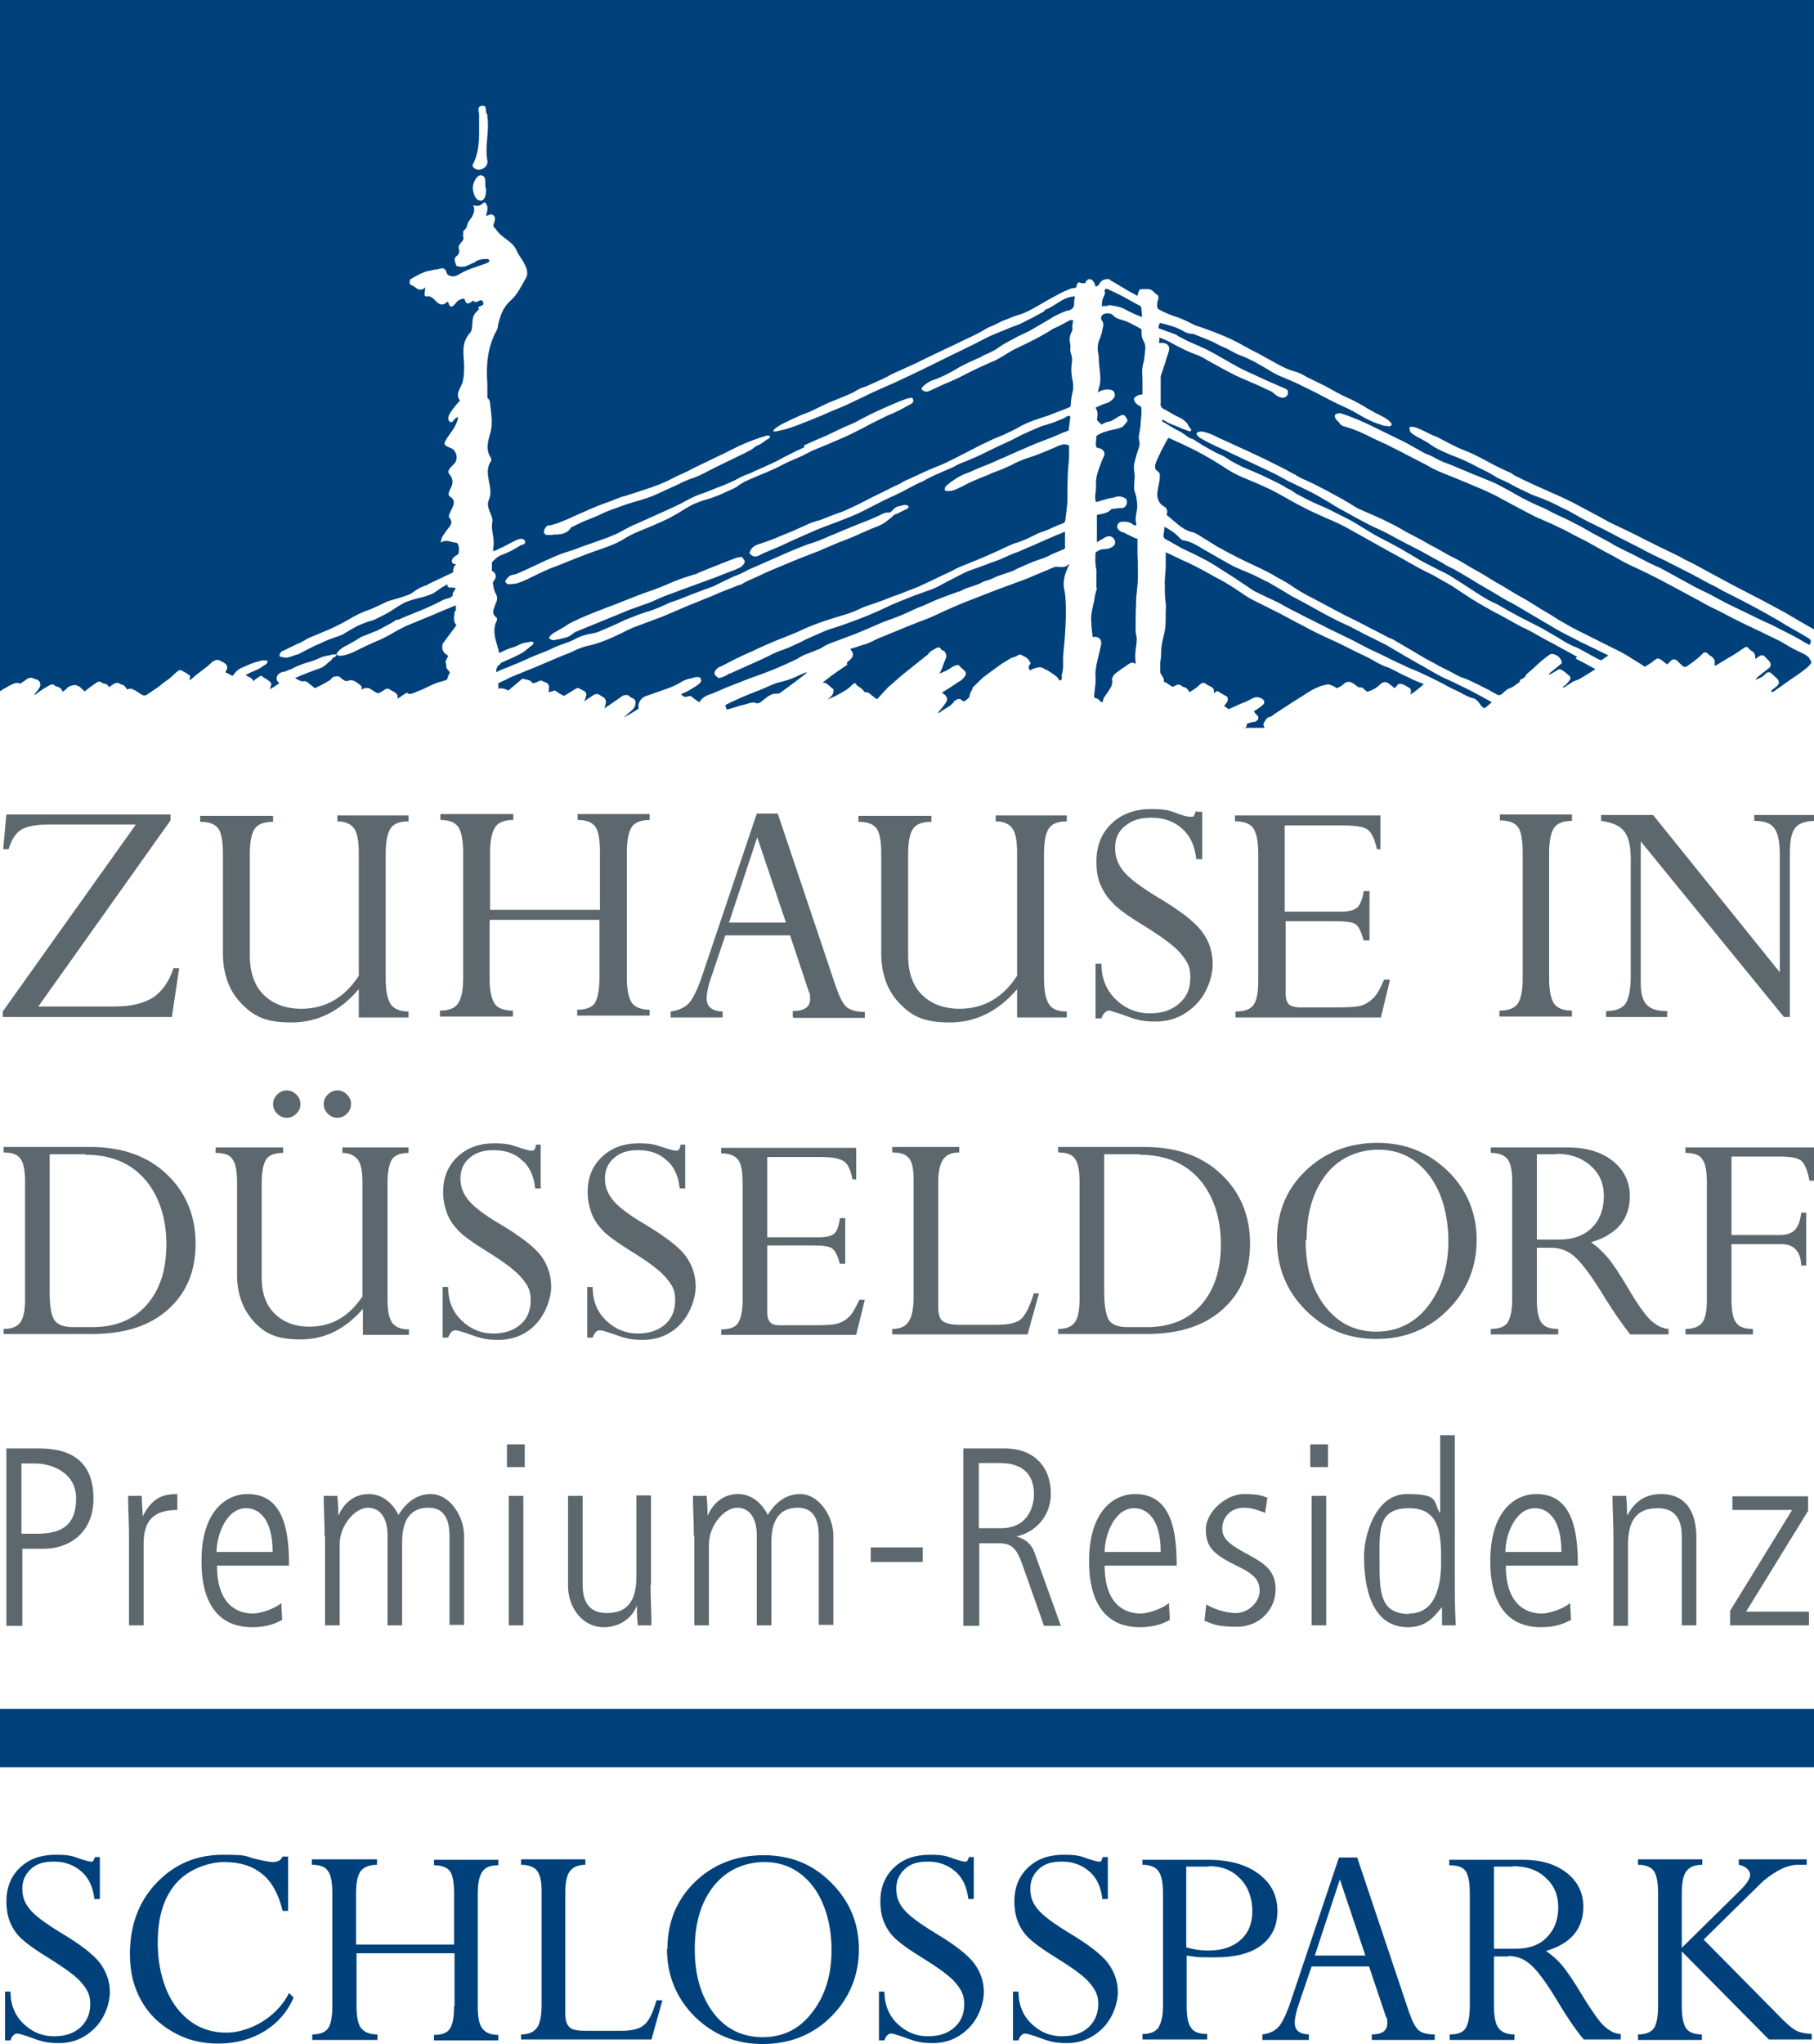 <?xml version="1.0" encoding="UTF-8"?>
<svg xmlns="http://www.w3.org/2000/svg" version="1.1" viewBox="0 0 397.9 448.2">
  <defs>
    <style>
      .cls-1 {
        fill: #00417b;
      }

      .cls-2 {
        fill: #5c686d;
      }
    </style>
  </defs>
  <!-- Generator: Adobe Illustrator 28.6.0, SVG Export Plug-In . SVG Version: 1.2.0 Build 709)  -->
  <g>
    <g id="Ebene_1">
      <g>
        <path class="cls-2" d="M38,212.3h1.3l-1.6,10.7H.6v-1.2l29.2-41H10.7c-2.8,0-4.8.4-6,1.1-1.2.7-2.2,2.2-2.8,4.3H.7l.7-7.6h36v1.3l-29,40.8h16.7c3.7,0,6.5-.7,8.5-2s3.5-3.5,4.5-6.5h-.1Z"/>
        <path class="cls-2" d="M78.7,213.7v-26.6c0-2.6-.3-4.4-1-5.4s-1.9-1.6-3.7-1.6v-1.3h15.6v1.3c-1.9,0-3.2.5-3.9,1.5s-1.1,2.9-1.1,5.5v27.6c0,2.6.4,4.4,1.1,5.5.7,1,2,1.6,3.9,1.6v1.3h-10.9v-6.2c-4.2,4.9-9.1,7.3-14.8,7.3s-8.3-1.4-11-4.2-4-6.5-4-11v-21.8c0-2.6-.3-4.5-1-5.5s-2-1.5-4-1.5v-1.3h16v1.3c-2,0-3.3.5-4,1.5s-1.1,2.8-1.1,5.5v22.4c0,3.6,1,6.5,3,8.5s4.8,3.1,8.3,3.1c5.3,0,9.6-2.5,12.7-7.4h-.1Z"/>
        <path class="cls-2" d="M131.5,214.6v-12.9h-24.1v12.9c0,2.6.4,4.4,1.1,5.5.7,1,2.1,1.5,4,1.5v1.3h-16v-1.3c1.9,0,3.3-.5,4-1.6s1.1-2.9,1.1-5.5v-27.6c0-2.7-.4-4.6-1.1-5.6-.7-1-2-1.5-3.9-1.5v-1.3h16v1.3c-1.9,0-3.3.5-4,1.6s-1.1,2.9-1.1,5.5v12.6h24.1v-12.6c0-2.7-.3-4.6-1-5.6s-2-1.5-3.9-1.5v-1.3h15.8v1.3c-1.9,0-3.2.5-3.9,1.5s-1.1,2.9-1.1,5.5v27.6c0,2.6.4,4.5,1.1,5.5s2.1,1.5,3.9,1.5v1.3h-15.9v-1.3c2,0,3.3-.5,3.9-1.5s1-2.9,1-5.5v.2h0Z"/>
        <path class="cls-2" d="M173.9,223v-1.3c2.5,0,3.8-.9,3.8-2.6s-.1-1.1-.3-1.7l-4.1-12.3h-14.2l-3,8.9c-.8,2.2-1.1,3.9-1.1,4.9,0,1.9,1.2,2.8,3.5,2.9v1.3h-11.4v-1.3c1.6-.2,2.9-.8,3.8-1.6.9-.9,1.8-2.6,2.8-5.3l12.3-36.5h4.6l12.8,38.1c.8,2.2,1.5,3.7,2.4,4.4.8.6,2.1,1,3.9,1v1.3h-15.6l-.2-.2h0ZM159.9,202.3h12.5l-6.3-18.7-6.2,18.7Z"/>
        <path class="cls-2" d="M223.1,213.7v-26.6c0-2.6-.3-4.4-1-5.4s-1.9-1.6-3.7-1.6v-1.3h15.6v1.3c-1.9,0-3.2.5-3.9,1.5-.7,1-1.1,2.9-1.1,5.5v27.6c0,2.6.4,4.4,1.1,5.5s2,1.6,3.9,1.6v1.3h-10.9v-6.2c-4.2,4.9-9.1,7.3-14.8,7.3s-8.3-1.4-11-4.2-4-6.5-4-11v-21.8c0-2.6-.3-4.5-1-5.5s-2-1.5-4-1.5v-1.3h16v1.3c-2,0-3.3.5-4,1.5s-1.1,2.8-1.1,5.5v22.4c0,3.6,1,6.5,3,8.5s4.8,3.1,8.3,3.1c5.3,0,9.6-2.5,12.7-7.4h-.1Z"/>
        <path class="cls-2" d="M262.5,178h1.2v10.4h-1.3c-.3-2.9-1.3-5.1-3.1-6.7-1.8-1.6-4-2.4-6.7-2.4s-4.3.6-5.8,1.8-2.2,2.8-2.2,4.8.6,3.6,1.8,5.1,3.8,3.5,7.8,5.9c4.7,2.8,7.8,5.2,9.4,7.3s2.4,4.5,2.4,7.2-1.2,6.4-3.7,8.9-5.4,3.7-8.9,3.7-4.6-.6-7.7-1.7c-1.3-.4-2.1-.7-2.4-.7-.7,0-1.3.6-1.7,1.7h-1.3v-12h1.3c0,3.3,1.1,5.9,3.2,7.9s4.6,3,7.4,3,4.8-.7,6.5-2.2,2.4-3.3,2.4-5.7-.7-3.5-2-5.1-4.1-3.7-8.3-6.3c-3.5-2.1-5.8-3.8-6.9-5.1-1.2-1.2-2-2.6-2.6-4-.6-1.5-.8-3.1-.8-4.9,0-3.4,1.1-6.2,3.3-8.3s5.1-3.2,8.7-3.2,4.1.4,6.4,1.2c1.1.4,1.8.5,2.3.5s.6,0,.7-.2.2-.5.4-1h.2Z"/>
        <path class="cls-2" d="M299.1,195.4h1.3v10.8h-1.3c-.5-1.9-1.1-3.1-1.7-3.5-.7-.5-2.2-.7-4.4-.7h-11v15.9c0,1.1.3,1.9.7,2.3s1.3.7,2.5.7h7.7c2.8,0,4.7-.1,5.7-.4s1.9-.9,2.7-1.7,1.5-2.1,2.3-4h1.3l-2,8.3h-31.9v-1.3c2,0,3.3-.5,4-1.5s1-2.8,1-5.4v-27.7c0-2.7-.4-4.6-1.1-5.6s-2-1.5-4-1.5v-1.3h31.9v7.4h-.8c-.4-2.1-1.1-3.5-1.9-4.2s-2.7-1-5.5-1h-12.8v18.9h12.4c1.7,0,2.8-.3,3.5-.9.6-.5,1.1-1.7,1.4-3.4v-.2h0Z"/>
        <path class="cls-2" d="M344.8,178.7v1.3c-1.9,0-3.2.5-3.9,1.5-.7,1-1.1,2.9-1.1,5.5v27.6c0,2.6.4,4.5,1.1,5.5s2.1,1.5,3.9,1.5v1.3h-15.9v-1.3c1.9,0,3.3-.5,4-1.5s1.1-2.8,1.1-5.5v-27.6c0-2.7-.3-4.6-1-5.6s-2-1.5-4-1.5v-1.3h15.9-.1Z"/>
        <path class="cls-2" d="M384.8,180v-1.3h13.4v1.3c-2.1,0-3.6.5-4.4,1.5s-1.2,2.8-1.2,5.5v36h-1.3l-31.4-38.5v31.1c0,2.2.4,3.8,1.3,4.7.9,1,2.4,1.4,4.5,1.4v1.3h-13.4v-1.3c2.1,0,3.6-.6,4.3-1.7s1.1-3.1,1.1-5.9v-25.9c0-2.8-.5-4.8-1.5-6s-2.7-1.9-5-2.2v-1.3h11.4l27.8,34.5v-25.9c0-2.7-.4-4.6-1.2-5.7-.8-1.1-2.2-1.6-4.3-1.6h0Z"/>
      </g>
      <g>
        <path class="cls-2" d="M.8,292.6v-1.2c1.8,0,3-.5,3.7-1.5s1-2.7,1-5.1v-25.6c0-2.4-.3-4.2-1-5.1-.7-1-1.9-1.4-3.7-1.4v-1.2h19c7,0,12.6,2,16.8,6s6.3,9.1,6.3,15.2-2,10.8-6,14.4-9.5,5.4-16.6,5.4H.8ZM18.7,253.1h-7.8v30.3c0,2.9.3,4.9,1,6s2.1,1.6,4.2,1.6h4.2c5,0,9-1.6,11.9-4.9s4.3-7.7,4.3-13.3-1.6-10.7-4.8-14.3c-3.2-3.6-7.5-5.3-13.1-5.3h.1Z"/>
        <path class="cls-2" d="M79.5,284v-24.7c0-2.4-.3-4.1-1-5s-1.8-1.5-3.4-1.5v-1.2h14.5v1.2c-1.7,0-3,.5-3.6,1.4s-1,2.7-1,5.1v25.6c0,2.4.3,4.1,1,5.1s1.9,1.5,3.7,1.5v1.2h-10.1v-5.7c-3.9,4.5-8.4,6.7-13.7,6.7s-7.8-1.3-10.2-3.9-3.7-6-3.7-10.3v-20.2c0-2.4-.3-4.2-1-5.1-.6-1-1.9-1.4-3.7-1.4v-1.2h14.8v1.2c-1.9,0-3.1.5-3.7,1.4s-1,2.6-1,5.1v20.8c0,3.4.9,6,2.8,7.9s4.4,2.9,7.7,2.9c4.9,0,8.8-2.3,11.7-6.8h-.1ZM62.9,239.1c.8,0,1.5.3,2.1.9s.9,1.3.9,2.1-.3,1.5-.9,2.1-1.3.9-2.1.9-1.5-.3-2.1-.9-.9-1.3-.9-2.1.3-1.5.9-2.1,1.3-.9,2.1-.9ZM74,239.1c.8,0,1.5.3,2.1.9s.9,1.3.9,2.1-.3,1.5-.9,2.1-1.3.9-2.1.9-1.5-.3-2.1-.9-.9-1.3-.9-2.1.3-1.5.9-2.1,1.3-.9,2.1-.9Z"/>
        <path class="cls-2" d="M117.4,251h1.2v9.6h-1.2c-.3-2.7-1.2-4.8-2.9-6.2-1.6-1.5-3.7-2.2-6.2-2.2s-4,.6-5.3,1.7-2,2.6-2,4.5.6,3.3,1.7,4.7,3.5,3.3,7.3,5.5c4.3,2.6,7.3,4.9,8.7,6.8s2.2,4.2,2.2,6.7-1.2,6-3.4,8.3-5,3.4-8.2,3.4-4.2-.5-7.1-1.5c-1.2-.4-1.9-.6-2.3-.6-.7,0-1.2.5-1.6,1.6h-1.2v-11.1h1.2c0,3.1,1,5.5,3,7.4s4.3,2.8,6.9,2.8,4.5-.7,6-2,2.2-3.1,2.2-5.3-.6-3.2-1.9-4.8c-1.2-1.5-3.8-3.5-7.7-5.9-3.2-2-5.3-3.5-6.4-4.7-1.1-1.2-1.9-2.4-2.4-3.8s-.8-2.9-.8-4.5c0-3.1,1-5.7,3.1-7.7s4.8-3,8.1-3,3.8.4,6,1.1c1,.3,1.7.5,2.1.5s.5,0,.7-.2c.1-.1.3-.5.4-1h-.2Z"/>
        <path class="cls-2" d="M149.1,251h1.2v9.6h-1.2c-.3-2.7-1.2-4.8-2.9-6.2-1.6-1.5-3.7-2.2-6.2-2.2s-4,.6-5.3,1.7-2,2.6-2,4.5.6,3.3,1.7,4.7,3.5,3.3,7.3,5.5c4.3,2.6,7.3,4.9,8.7,6.8s2.2,4.2,2.2,6.7-1.2,6-3.4,8.3-5,3.4-8.2,3.4-4.2-.5-7.1-1.5c-1.2-.4-1.9-.6-2.3-.6-.7,0-1.2.5-1.6,1.6h-1.2v-11.1h1.2c0,3.1,1,5.5,3,7.4s4.3,2.8,6.9,2.8,4.5-.7,6-2,2.2-3.1,2.2-5.3-.6-3.2-1.9-4.8c-1.2-1.5-3.8-3.5-7.7-5.9-3.2-2-5.3-3.5-6.4-4.7s-1.9-2.4-2.4-3.8-.8-2.9-.8-4.5c0-3.1,1-5.7,3.1-7.7s4.8-3,8.1-3,3.8.4,6,1.1c1,.3,1.7.5,2.1.5s.5,0,.7-.2c.1-.1.3-.5.4-1h-.2Z"/>
        <path class="cls-2" d="M184.2,267.1h1.2v10h-1.2c-.4-1.7-1-2.8-1.6-3.3s-2-.7-4.1-.7h-10.2v14.7c0,1,.2,1.7.7,2.2s1.2.6,2.3.6h7.2c2.6,0,4.3-.1,5.3-.4s1.8-.8,2.5-1.5,1.4-2,2.2-3.7h1.2l-1.9,7.7h-29.6v-1.2c1.9,0,3.1-.5,3.7-1.4.6-1,1-2.6,1-5v-25.7c0-2.5-.3-4.2-1-5.1s-1.9-1.4-3.7-1.4v-1.2h29.6v6.9h-.8c-.4-2-1-3.3-1.8-3.9s-2.5-1-5.1-1h-11.8v17.6h11.5c1.6,0,2.6-.3,3.2-.8s1-1.7,1.2-3.2v-.2h0Z"/>
        <path class="cls-2" d="M226.7,283.6h1.2l-2.5,9h-29.7v-1.2c1.7,0,2.9-.5,3.6-1.6.7-1,1.1-2.8,1.1-5.3v-25.9c0-2.2-.3-3.8-1-4.6-.7-.9-1.9-1.3-3.7-1.3v-1.2h14.7v1.2c-1.6,0-2.8.5-3.5,1.5s-1.1,2.7-1.1,5v27.4c0,1.5.3,2.6,1,3.1s1.9.8,3.7.8h8.2c2.5,0,4.3-.4,5.3-1.3s1.9-2.8,2.8-5.7h-.1Z"/>
        <path class="cls-2" d="M232.1,292.6v-1.2c1.8,0,3-.5,3.7-1.5s1-2.7,1-5.1v-25.6c0-2.4-.3-4.2-1-5.1-.7-1-1.9-1.4-3.7-1.4v-1.2h19c7,0,12.6,2,16.8,6s6.3,9.1,6.3,15.2-2,10.8-6,14.4-9.5,5.4-16.6,5.4h-19.5,0ZM250,253.1h-7.8v30.3c0,2.9.4,4.9,1,6,.7,1.1,2.1,1.6,4.2,1.6h4.2c5,0,9-1.6,11.9-4.9s4.3-7.7,4.3-13.3-1.6-10.7-4.8-14.3c-3.1-3.5-7.5-5.3-13.1-5.3h0Z"/>
        <path class="cls-2" d="M280.1,271.9c0-6.1,2.1-11.2,6.3-15.2s9.4-6.1,15.7-6.1,11.2,2.1,15.5,6.2c4.2,4.1,6.3,9.2,6.3,15.1s-2.1,11.2-6.4,15.4c-4.2,4.2-9.4,6.3-15.6,6.3s-11.3-2.1-15.5-6.3c-4.2-4.2-6.3-9.4-6.3-15.4ZM286.4,272c0,6,1.4,10.8,4.3,14.5s6.6,5.5,11.2,5.5,8.5-1.9,11.4-5.7c2.9-3.8,4.4-8.5,4.4-14.1s-1.4-10.9-4.3-14.6-6.5-5.5-11-5.5-8.7,1.8-11.5,5.4c-2.9,3.7-4.3,8.5-4.3,14.4h-.2Z"/>
        <path class="cls-2" d="M340.4,273.6h-3.3v11.3c0,2.4.3,4.1,1,5.1s1.9,1.4,3.7,1.4v1.2h-14.8v-1.2c1.8,0,3.1-.5,3.7-1.4.6-1,1-2.6,1-5.1v-25.7c0-2.4-.3-4.1-1-5s-1.9-1.4-3.7-1.4v-1.2h16.8c4.2,0,7.5,1,10,3s3.7,4.6,3.7,7.7c0,5-2.8,8.4-8.5,10.1,1.2.8,2.4,1.9,3.6,3.3s2.7,3.7,4.6,6.9c2.1,3.6,3.8,5.9,5,7s2.5,1.7,3.8,1.8v1.2h-8.4c-1.7-2.1-3.8-5.1-6.3-9.2-2.6-4.2-4.7-6.9-6.2-8.1s-3.1-1.7-4.9-1.7h.2,0ZM341.4,253.1h-4.3v18.7h5c3,0,5.4-.9,7.1-2.6s2.6-4,2.6-6.9-1-5-2.9-6.7-4.4-2.6-7.5-2.6h0Z"/>
        <path class="cls-2" d="M390.6,272.8h-10.8v12.1c0,2.4.3,4.2,1,5.1.7,1,1.9,1.4,3.7,1.4v1.2h-14.8v-1.2c1.8,0,3-.5,3.7-1.4.7-1,1-2.6,1-5.1v-25.6c0-2.5-.3-4.2-1-5.1-.6-1-1.9-1.4-3.7-1.4v-1.2h28.2v7.3h-1c-.4-2.2-1-3.6-1.7-4.3-.7-.7-2.4-1-4.9-1h-10.5v17.2h10.7c1.4,0,2.5-.4,3.2-1.1s1.2-2,1.4-3.8h1.1v11.6h-1.1c-.1-3.1-1.6-4.7-4.4-4.7h-.1Z"/>
      </g>
      <rect class="cls-1" y="374.7" width="398.4" height="12.8"/>
      <g>
        <path class="cls-1" d="M272.9,159.6h4.5c-.2-.4-.4-.8-.1-1.2s.4-1,1.2-1.2c.4,0,.8-.5,1.3-.8,2.3-1.5,4.6-3,7-4.5,1.1-.7,2.2-1.3,3.4-1.6s1.2-.3,1.9,0c.3.1.7.3,1.1.6.4-.2,1-.4,1.4-.8.7-.7,1.4-.8,2.3-.2.3.2.5.4.8.6.1,0,.2.2.3.2.4,0,.8,0,1.1.3.2.3.5.4.8.7,1-.3,2-.8,2.8-1.6s1.5-.6,2.1-.1c.4.3.7.6,1.1.9.3-.3.6-.6.8-.9,1-.2,1.6.4,2.4.8.4.2.5.6.3,1.5.6-.4,1-.7,1.5-1.1.4-.3.9-.7,1.4-1.2-.8-.3-1.5-.6-2.2-.9s-1.4-.7-2.1-1c-.3-.1-.6-.3-.8-.4-1.1-.5-2.1-1.2-3.2-1.5-1.4-.5-2.7-1.4-4.1-2.1-.8-.4-1.7-.8-2.5-1.2l-3-1.5c-1.6-.8-3.3-1.5-4.9-2.3-1.3-.6-2.6-1.3-3.9-2-1.6-.8-3.2-1.7-4.9-2.6l-4.8-2.4c-1.3-.6-2.5-1.3-3.6-2.1-1.2-.8-2.4-1.6-3.6-2.3-1-.6-2.1-1.1-3.1-1.7-.6-.3-1.2-.7-1.8-1-1.4-.7-2.8-1.5-4.3-2.1-1.2-.6-2.5-1.2-3.8-1.8v2.9c0,1.5-.3,3-.2,4.5,0,1.2,0,2.5.2,3.8.1.6,0,1.3,0,2v.5c0,1.5,0,2.9-.4,4.4-.3,1.2-.6,2.5-.6,3.8s-.1,1.5-.2,2.3v2.1c0,.2.2.3.2.5.2.4.6.7.6,1.3s.3.3.5.5c.4.3.9.6,1.4.9.2,0,.4-.2.7-.3.5-.3.9-.2,1.3.1,0,0,.2.2.3.2.6.1,1.1.5,1.4,1.2.4-.3.8-.5,1.1-.7.4-.3.8-.6,1.2-1,.6-.5.9-.5,1.5,0,.3.2.6.3.8.4.5.3,1,.6.7,1.5.3-.2.6-.3.8-.5.8.5,1.5.9,2.2,1.3.4,1-.3,1.4-.7,2,.3.2.6.4,1,.7,1-.4,2.1-1,3.2-1.4.8-.3,1.5-.7,2.3-1.1.8-.3,1.9,0,2.3.7v.5c-.2.3-.4.5-.7.7-.5.4-1,.7-1.6,1.1.2.2.3.3.4.5.2.2.4.4.6.6v.6c-.3.3-.5.6-1,.6s-1,.3-1.5.4c0,.6-.2.8-.6,1.1v-.2h0Z"/>
        <path class="cls-1" d="M345.9,144c-1.4-.8-2.8-1.5-4.2-2.3-1.2-.7-2.5-1.3-3.7-2-1-.6-2.1-1.2-3.1-1.7-.3-.2-.6-.3-.9-.4-1.6-.9-3.1-1.7-4.7-2.6-1.2-.6-2.3-1.2-3.5-1.9-1.1-.6-2.2-1.3-3.2-1.9-1.4-.9-2.7-1.8-4.1-2.7-1.3-.8-2.7-1.5-4-2.3l-3-1.5c-1.6-.9-3.2-1.8-4.8-2.7-3-1.6-5.9-3.3-8.8-4.9-1.8-1-3.5-2-5.4-2.8-.8-.4-1.7-.7-2.5-1.1-1.3-.6-2.7-1.2-4-1.9-1.8-.9-3.5-1.9-5.3-2.9-2.3-1.3-4.7-2.3-7.1-3.3-1.5-.6-3-1.3-4.4-2.2s-2.9-1.9-4.4-2.7c-1.5-.9-3.1-1.7-4.8-2.5-1.2-.6-2.4-1.1-3.7-1.7-.2.3-.4.6-.6,1-.4.7-.7,1.4-1.1,2.1-.4,1-1,1.9-1.2,2.9-.1.6,0,1,.5,1.3.4.3.6.7.5,1.2,0,1.2-.4,2.2-.5,3.3-.2,1.2.2,2.5,1.2,3.1.9.5,1.1,1,.8,2,.9.8,1.8,1.5,2.6,2.2.8.6,1.6,1.2,2.7,1.5,1.2.2,2.2,1.1,3.3,1.7.8.5,1.6,1,2.4,1.5,1.6.9,3.3,1.8,4.9,2.6s2.9,1.4,4.4,2.1c1.2.6,2.5,1.2,3.6,1.9,1.2.7,2.5,1.3,3.7,2.2,1.5,1,3.1,1.9,4.7,2.7,2.1,1.1,4.1,2.2,6.2,3.3,1.3.7,2.7,1.3,4,2,1.9,1,3.9,2,5.8,3,.5.3,1,.4,1.5.7,1.5.9,3.1,1.8,4.6,2.7,1.2.7,2.3,1.4,3.5,2s1.2.7,1.8,1l2.4,1.2c1,.5,2,1.2,3.1,1.5,1.2.4,2.2,1,3.3,1.5l2.4,1.2c.4.3.9.5,1.4.8.4.3.8.3,1.2,0,.6-.5,1.1-1.1,1.8-1.3.8-.3,1.3-.8,1.9-1.2.1,0,.3-.3.3-.3-.1-.4.2-.4.4-.5.4-.2.7-.4.9-.8,0-.1.2-.3.3-.4,1-.8,1.9-1.7,2.9-2.6.7-.6,1.4-1.1,2.2-1.7h.3c.8,0,2.1.7,2.2,2-1,.8-1.9,1.6-2.9,2.4h0c.2.1.3,0,.5,0,.4-.3.9-.5,1.3-.8s.8-.3,1.2,0c.5.3.9.6,1.3,1,.6.4.6.8.2,1.3-.4.4-.7,1-1.3,1.2,0,0,0,.1-.1.3.3-.1.6-.2.8-.4.7-.4,1.3-1,2.1-1.2,1.2-.4,2.1-1.2,3.2-1.8.3-.2.6-.4,1-.6,0,0-.1-.2-.2-.2-1.4-.8-2.7-1.5-4.1-2.2l.3-.3h0Z"/>
        <path class="cls-1" d="M241.9,67.1h.7c.2,0,.4,0,.6-.2.5,0,2.6.4,3.1.7h0c.6.3,1.2.6,1.8.9.8.4,1.5.7,2.3,1h.1c0-.8-.1-1.5-.2-2.3-.7-.4-1.5-.8-2.2-1.2-1.1-.6-2.1-1.2-3.2-1.7-.6-.3-1.3-.6-1.9-.9-.3-.2-.5,0-.8.3.4.5,0,1.1-.2,1.6-.3.6-.3,1.2-.3,1.9h.2Z"/>
        <path class="cls-1" d="M324.9,154.7c.1.3.4.4.7.6.6-.4,1-.8,1.6-1.3-.4-.3-.8-.5-1.2-.7-1.2-.7-2.4-1.3-3.7-2-1.3-.6-2.6-1.3-3.9-1.9-.7-.3-1.3-.6-2-.9-1.3-.7-2.6-1.4-3.9-2.2-1.5-.8-3-1.7-4.4-2.5s-2.7-1.6-4.1-2.4l-4.8-2.4c-1.2-.6-2.4-1.3-3.7-1.9-1.1-.5-2.2-1-3.3-1.6-1.6-.8-3.2-1.7-4.8-2.6-1.4-.8-2.8-1.5-4.1-2.2-1.2-.7-2.4-1.5-3.7-2.2-.6-.4-1.3-.8-2-1.1-1.2-.6-2.3-1.2-3.5-1.7s-2.4-1-3.5-1.5c-2.2-1.2-4.4-2.5-6.7-3.8-1.3-.8-2.6-1.6-4.2-1.9-.4,0-.7-.3-1-.6-.9-1-2-1.7-3.3-2.4,0,.8-.1,1.3-.2,1.9,0,.4.1.6.4.8,1.2.6,2.3,1.3,3.4,1.9,1.1.6,2.2,1,3.3,1.6,1.6.8,3.2,1.6,4.7,2.6,1.2.8,2.4,1.5,3.6,2.3.9.6,1.8,1.2,2.7,1.8.6.4,1.3.9,2,1.3,1.4.7,2.9,1.4,4.4,2.1.9.4,1.9,1,2.8,1.5,1.2.6,2.3,1.2,3.5,1.8.3.1.5.3.8.4.9.4,1.7.9,2.6,1.3,1.2.6,2.3,1.2,3.4,1.7,1.2.6,2.5,1.2,3.7,1.8s1.8,1,2.7,1.4c1.1.6,2.2,1.1,3.3,1.6,1.8.9,3.6,1.8,5.4,2.6,1,.5,2,.9,3,1.3,1.5.7,3,1.4,4.4,2.1,1.4.7,2.7,1.5,4.1,2.1,1.1.5,2.1,1.2,3.3,1.6.9.1,1.5.7,2,1.5l.2.2h0Z"/>
        <path class="cls-1" d="M1,151c.7-.5,1.5-.9,2.3-1.2.3-.1.7,0,1,0v.2c.4-.3.8-.5,1.2-.8.6-.5,1.2-.8,1.9-.4.2.1.4.1.7.2.7.3,1,1.1.5,1.9-.3.5-.7.9-1.1,1.4.2,0,.4,0,.5-.2.7-.5,1.4-1,2.1-1.4.3-.2.5-.3.7-.4.4-.2.9-.4,1.3.1,0,.1.4.1.6.2.5.2.9.5,1,1.1.4-.3.8-.5,1.1-.9.4-.4,1-.5,1.6-.6,0,0,.3,0,.4.1.3.1.6.2.8.4.3.3.6.6,1,.9.7-.6,1.5-1.2,2.4-1.8.5-.4,1-.5,1.5,0,0,0,.2.1.3.1.5,0,.9.3,1.1.8.4-.3.7-.5,1-.7.5-.3,1-.4,1.5,0h0c.3.1.7.2.9.4.2.2.4.5.6.8.8-.5,1.5.1,2.1.4.3.2.6.4.9.6.6.4,1,.4,1.5,0,1-.7,2.1-1.3,3.1-2.2.6-.5,1.3-.9,1.9-1.4.4-.4.8-.8,1.3-1.2.3-.3.8-.6,1.1-.4.6.3,1.3.7,1.8,1.1.2.2,0,.6,0,1.1.5-.4.9-.7,1.3-1.1.9-.7,1.7-1.3,2.6-2,.3-.3.7-.6,1-.9.8-.6,1.3-.7,2.2-.1,0,0,.3.1.4.2.8.5,1,1.1.4,1.9v.3c.3,0,.5.2.7.3.3.1.5.3.8.4.4-.4.7-.9,1.2-1.3.5-.4,1.1-.6,1.6-.8,1.2-.6,2.4-1,3.8-1.3.4,0,.8,0,1.1.1,0,.4-.2.6-.4.8-.3.2-.6.3-.8.5-1.1.8-2.4,1.1-3.6,1.8.5.5,1.4.5,1.7,1.4.2-.2.3-.4.5-.5.3-.2.6-.4.9-.6.4-.3.6.1.9.3.4.2.7.4,1.1.7.6.4.6.8.3,1.4,0,.2,0,.4-.2.5h0c.7-.4,1.5-.9,2.2-1.4-.5-.3-.7-.8-.6-1.3.2-.7.7-1,1.4-1.2h.4c.4-.3,1-.4,1.4-.6,1.3-.7,2.6-1.2,4.1-1.6,1-.3,1.9-.7,2.8-1.1.4-.1.8-.2,1.3-.3.3,0,.5-.1.8-.2h.9v.2c-.1.1-.3.4-.4.4-.4,0-.5.4-.7.6h0c-.8.6-1.4,1.4-2.4,1.8-1.5.5-2.9,1.1-4.3,1.6-.4.2-.8.4-1.3.6.5.3.8.4,1.2.6.2,0,.4.2.5.1.5-.1.9,0,1.3.4s.9.7,1.4,1.1c1-.5,2-1,3-1.6.2-.1.4-.2.5-.4.3-.4.7-.6,1.2-.6s.6,0,.9.3c.3.3.6.5,1,.7.2,0,.4.1.6,0,.7-.3,1.3-.1,1.9.3.3.3.6.4.9.7.3.2.3.5.2,1,.5-.5,1.1-.5,1.6-.4.1,0,.3.1.4.2.5.3,1,.7,1.5.9.2,0,.6-.1.8-.3.3-.1.5-.3.8-.5.4-.2.8-.3,1.1,0,.6.4,1.4.6,1.7,1.3v.7c.7-.4,1.3-.9,2-1.3.3.1.5.3.6.3.5-.1.9-.2,1.3-.4.5-.2,1-.4,1.5-.6,1.1-.5,2.2-1.1,3.3-1.5.6-.2,1.2-.3,1.7-.5.4,0,.5-.3.6-.6.1-.4.3-.8.5-1.2-.4-.5-1-.8-.8-1.7-.4-.7.1-1.2.4-1.8,0,0,0-.1-.1-.2-1-.5-1.4-1.4-1.1-2.5,0-.1.1-.2.2-.3.9-1.3,1.9-2.5,2.8-3.8,0,0-.1-.2-.2-.3-.5-.7-.3-1.6-.2-2.4,0-.2.1-.4.3-.6h0v-1h-.2c-1.7.7-3.4,1.4-5,2.1-1.3.5-2.6,1.1-3.9,1.6-.9.4-1.8.7-2.7,1.2-1,.5-1.9,1-2.9,1.6-1.4.8-3,1.4-4.5,2.1-.9.4-1.7.8-2.5,1.2-1.1.6-2.2,1-3.5,1.2-.4,0-.7,0-1-.4.4-.7,1-1.2,1.7-1.6,1.2-.6,2.4-1.3,3.5-2,.3-.2.6-.3.9-.4,1-.4,2-.8,3-1.2.4-.2.7-.4,1.1-.6.8-.4,1.5-.8,2.2-1.2.3-.2.5-.4.8-.5.2,0,.4,0,.6-.1,2.1-1,4.3-1.7,6.4-2.7,1-.4,1.9-.9,2.9-1.4s1.1-.4,1.7-.6c.4-.1.6-.4.8-.7-.3-.2,0-.5.3-.9,0-.2.2-.4.3-.6-.3,0-.6,0-1-.1-.3.1-.5.1-.8-.2-.1-.2-.1-.3-.1-.5-.5.3-.9.6-1.3.8-.7.4-1.3,1-2,1.3-.9.4-1.9.7-2.8.9-1.2.3-2.3.6-3.4,1.1-.4.2-.8.5-1.2.7-1,.6-1.9,1.3-2.9,1.8-.8.4-1.6.8-2.4,1.2-.5.2-1.1.3-1.6.5-1.1.4-2.1.8-3.1,1.4-1,.5-1.8,1.2-2.9,1.6-1.5.5-2.9,1-4.3,1.7-1.5.6-2.9,1.4-4.3,2.1-.2.1-.4.3-.7.3-.8.2-1.5.6-2.3.7-.6,0-1.1-.1-1.6-.3,0-.6.3-1,.6-1.1,1.1-.5,2.2-1.1,3.3-1.6.9-.3,1.7-.9,2.5-1.3,1.2-.5,2.4-1,3.6-1.5,1.7-.7,3.3-1.5,4.9-2.4,1.5-.9,3-1.7,4.8-2.3,1.1-.4,2.2-1,3.3-1.5.3-.1.6-.3.9-.4,1.4-.4,2.8-.8,4.2-1.3.6-.2,1.2-.6,1.7-1,.7-.5,1.4-.8,2.2-1.1.2,0,.4-.1.6-.3h0l5.5-2.6c0-.6,0-1.3.7-1.8h-.4c-.8-.2-1-1.2.7-2.1.4-.2.4-2.5-.3-2.6-1.1,0-2.2-.9-3.4,0,0-1.3.8-1.9,1.2-2.6.5-.8,1.8-1.6.6-3-.2-.2.2-1,.4-1.4.5-1.1,1.3-2.2-.3-3.2-.3-.2-.2-.8,0-1.2.6-1.2,1.1-2.2,0-3.6-.8-.8.5-1.7,1.1-2.4.9-1,.4-2.8-.7-3.3-1.9-.8-1.8-.9-.7-2.6.9-1.3,1.9-2.5,2.2-4.2-1,0-1.1,1.6-1.9.9-.6-.5-.1-1.5.3-2.1.6-.9,1.3-1.7,2-2.5-1.2-1.4.3-2.9.6-4.1s.3-2.2.3-3.4c0-2.5-.8-5,1.3-7.3.9-1,0-3.2,1.3-4.5s.4-.6.5-1c.2-.6,1.6-.3,1-1.4-.5-.9-1.4.8-2.1-.2-.8.6-1.5,1.2-1.9-.3,0-.3-1.2,0-1.7.6-.4.4-1.4,2.1-1.9,0h-.2c-2.1,1.9-2.7-1.6-4.4-1.2-.6,0-.7,0-.4-2-1.4,1.3-2.1-.2-3.1-.5-.5,0-.4-1.2-.1-1.3,1.2-.7,2.5-1.5,3.9-1.8.4,0,1.1-.3,1.6-.3.8,0,1.9-1,2.4.8.1.5,1.4,1.1,2.6.3,1.8-1.1,3.9-1.7,5.9-2.4.4-.2,1-.3.8-.8,0,0-.1,0-.2-.2h-1c-1.7.2-1.9.7-1.9.7-.5.2-1,.4-1.4.6-.7.4-1.5.5-2.3.3-.1,0-.4,0-.4-.2-.2-.4-.3-.8-.4-1.3,0-.2.2-.6.4-.7.7-.5.7-1.1.5-1.8,0-.3,0-.4.1-.6s.3-.4.4-.6c.4-.4.7-.7.5-1.3-.1-.3.1-.6,0-1,0,0,0-.3.1-.3.5-.4.7-.8.8-1.3.1-.7.8-1.3,1.1-1.9.4-.8.6-1.5.2-2.4,0,0,1.1.3,1.5,0,.4-.2,1-.7,1-.7.5.5.7,1,.6,1.6,0,.5-.2,1-.3,1.4h.2c.4-.2.8-.3,1-.3,1.2.4.7,1.4.5,2.1-.3.8.3.8.5,1.2,1.2,1.9,3.7,2.6,4.5,4.6.5,1.2,1.4,2.1,1.9,3.3.5,1,.6,1.9.2,2.7-1,1.7-1.9,3.7-3.3,4.9-1.7,1.5-2.3,3.2-2.8,5.2-.1.5-.1,1-.4,1.5-2,3.7-2.3,7.6-2,11.7v3c.3.3.6.6.6,1.3.2,2.2.7,4.3,0,6.6-.4,1.5-1,3.3,0,5,.2.3.4.8.2,1-1.9,2.8.8,5.8-.5,8.6-.7,1.6,1,3.4.8,4.6-.4,2.1.6,3.8.2,5.7,0,.2,0,.6-.1.9l.4-.2c.2,0,.4,0,.6-.2.4-.2.9-.4,1.3-.6.8-.4,1.5-.8,2.3-1.2.4-.2.8-.4,1.2-.5s.8-.1,1.1.2.2.6,0,.9c-.4.1-.7.2-1,.4-1.3.8-2.6,1.5-4,2-.9.3-1.5,1-2.1,1.6v1.9c.8.3,1.1,1.2.6,1.9-.1.2-.3.4-.4.6.1,1,.3,1.9.6,2.4.5.8.4,1.5,0,2.3-.3,1-1.1,2.1.2,3,.1.1.2.5.1.6-1.3,2.5,0,4.8.5,7.2.8-.4,1.6-.8,2.5-1.1.7-.2,1.3-.4,2-.8.8-.4,1.6-.4,2.4-.6h.4c.3.1.3.5,0,.7-.7.5-1.3,1.1-2,1.6-.6.4-1.2.6-1.9,1-1,.5-2.1.9-3.1,1.4,0,.1,0,.2-.2.3-.7.5-.8,1.1-.7,1.7,1.2-.7,2.4-1,3.7-1.6,1.3-.5,2.6-1.1,3.9-1.7,1.6-.7,3.2-1.2,4.8-2s3.2-1.1,4.7-1.9c.9-.5,1.9-.9,2.9-1.1.9-.2,1.9-.3,2.7-.7,1-.4,2-.9,3-1.3,1.2-.5,2.4-1.2,3.6-1.6,1.2-.5,2.3-.9,3.5-1.3,1.9-.5,3.6-1.3,5.3-2.1.5-.2,1-.3,1.5-.5,1.4-.5,2.7-1.1,4.1-1.6,1.3-.5,2.6-1,3.8-1.4.4-.2.8-.4,1.2-.6.9-.4,1.8-.9,2.7-1.3.6-.3,1.2-.5,1.7-.7.7-.3,1.5-.7,2.2-1.1,1.1-.5,2.1-.9,3.2-1.4,1.9-.8,3.8-1.7,5.7-2.5,1.2-.5,2.4-1,3.7-1.5.7-.3,1.4-.4,2.1-.7.9-.3,1.8-.7,2.7-1.1,2-.8,4-1.7,6-2.5s4-1.5,5.9-2.5c.6-.3,1.2-.4,1.7-.3.7-.5,1.1-1.3,2-1.4.7-.1,1.4-.6,2.1,0,0,.3-.1.5-.4.6-.6.3-1.3.6-2,1-.2.1-.5.1-.7.3-.2,0-.3.2-.4.3-1,.9-2,1.7-3.3,2.2-1.9.7-3.7,1.6-5.6,2.4-1.1.4-2.2.9-3.3,1.3-1.2.5-2.3,1-3.5,1.5-.6.3-1.3.5-2,.8-1,.4-2.1.8-3.1,1.2-1.2.5-2.4,1-3.6,1.5-1.7.7-3.4,1.4-5,2.2-1.2.6-2.5,1-3.7,1.8-.3.2-.6.1-.9.3-1.7.7-3.5,1.3-5.2,2.1-2,.8-3.9,1.6-5.9,2.4-1.6.7-3.3,1.4-4.9,2.1-.9.4-1.9.7-2.9,1.1-1.3.5-2.7,1-4,1.5-.7.3-1.4.6-2.1,1-2.5,1.2-5,2.4-7.8,3-1,.2-2,.6-2.9,1-1,.6-2.2.9-3.3,1.4-1.8.8-3.6,1.5-5.4,2.3-1.9.8-3.8,1.5-5.6,2.3-.4.2-.8.4-1.2.6-.4.2-.9.4-1.3.6v1.2c.7-.2,1.4,0,2.2.4,1-.8,2-1.7,3.1-2.6.7.3,1.7.1,2.2,1,.4,0,.7-.1,1.1-.3.4-.2.9-.5,1.3,0,0,0,.3,0,.4.1.6.2.9.6.8,1.3,0,.3,0,.6-.1.9.5-.1,1-.3,1.4-.4.6.4,1.2.8,2,1.2.5-.3,1.2-.7,1.8-1.1.3-.2.7-.4,1-.6h.4c.4.2.8.4,1.2.6.6.4.6.7.4,1.3,0,.3-.2.5-.4,1,.6-.4,1-.7,1.5-1,.2-.1.4-.3.6-.4.5-.3,1-.3,1.5.1,0,0,.2.1.3.2.8.3,1.1,1,.8,1.8,0,.3-.2.5-.2.8,1.2-.8,2.4-1.6,3.5-2.4.4-.3.7-.5,1.2-.5s.5,0,.8.3.4.3.7.4c.4.2.6.5.6.9,0,1-.5,1.5-1.1,2-.5.4-.9.8-1.4,1.2h.1c1-.5,2.1-1.2,3.1-1.8-.3-1.1.4-2.3,1.4-2.7,1.7-.6,3.4-1.2,5.1-1.8,1-.4,2-.8,2.9-1.4.5-.3,1.2-.6,1.8-.7.8-.1,1.5-.6,2.3-.2.3.6.3.8-.2,1.3-.7.6-1.5,1-2.3,1.5-.5.3-1.1.5-1.7.8.4.6.9.7,1.5.5.5-.2.8,0,1.1.3s.9.6,1.4,1h0c.5-.9,1.3-1.4,2.2-1.7,1.2-.4,2.4-1,3.6-1.5,1.7-.7,3.4-1.3,5.1-2,1.9-.7,3.7-1.3,5.6-2.1,1.5-.6,3-1.3,4.5-2,.7-.3,1.3-.8,2-1.1s1.4-.5,2.1-.8c.6-.3,1.2-.4,1.8-.8,1-.7,2.2-1.1,3.3-1.5,1.3-.5,2.7-1,4-1.5,2-.8,4-1.7,6.1-2.6,1-.4,2-.7,3-1.1s2-.8,3-1.3c.9-.4,1.7-.8,2.6-1.1,1.4-.6,2.8-1.3,4.2-1.8,1.2-.5,2.5-.9,3.8-1.4h.2c1.3-.8,2.9-1.1,4.3-1.7.6-.3,1.1-.6,1.7-.7.8-.2,1.6-.7,2.4-1,1.1-.4,2.2-.7,3.2-1.1.3-.1.6-.3.8-.4,1.1-.5,2.2-1,3.4-1.5,1.2-.5,2.5-.8,3.7-1.4.7-.4,1.5-.7,2.2-1,.2-.1.5-.2.7-.3.7-.2.8-.4.7-1.1v-2.9c-.2,0-.4.1-.5.2-1,.4-2,.8-2.9,1.2-1.4.6-2.7,1.2-4.1,1.8-.9.4-1.9.8-2.8,1.2-1.5.5-2.8,1.2-4.3,1.8-.7.3-1.5.5-2.2.8-.5.2-1.1.4-1.6.6-.8.3-1.7.6-2.5.9-1.8.7-3.4,1.7-5.1,2.5-1.1.6-2.1,1.2-3.2,1.6-1.1.4-2.2.8-3.3,1.2-.4.1-.8.3-1.1.4-2,.8-4.1,1.6-6.1,2.6-2.1,1-4.3,1.9-6.5,2.7-1.6.6-3.2,1.2-4.9,1.7-1,.3-1.9.7-2.8,1.1-1.4.6-2.8,1.2-4.1,1.9-1.3.6-2.5,1.2-3.9,1.7-1.7.5-3.1,1.4-4.7,2.1-2.3,1-4.6,2.1-6.9,3.1h-.2c-.6.5-1.4.8-2.2,1-1.2-.7-1.3-1.3-.3-2.2.2-.2.5-.3.8-.4,1-.5,2.1-1.1,3.1-1.6,1.2-.6,2.5-1.2,3.7-1.7,1.6-.8,3.3-1.5,4.9-2.2,1.5-.6,3-1.2,4.5-1.8,1.2-.5,2.3-1.1,3.4-1.5,2.1-.9,4.2-1.5,6.4-2.2,1.4-.4,2.8-.8,4.2-1.5,1.2-.6,2.5-1,3.7-1.4s2.5-.9,3.7-1.4c.9-.3,1.8-.6,2.7-1,1.2-.5,2.5-.9,3.7-1.5,1.3-.6,2.6-1.2,3.8-1.8,1.2-.6,2.5-1.1,3.7-1.8,1.2-.6,2.4-1,3.6-1.5,1.7-.7,3.4-1.4,5.1-2.2,1.2-.5,2.3-1.1,3.5-1.6.6-.3,1.3-.4,2-.7,1.3-.5,2.5-1.1,3.7-1.7.6-.3,1.2-.4,1.9-.7.8-.3,1.7-.8,2.5-1.1.4-.2.8-.3,1.1-.4.3-.1.5-.3.6-.8.1-1.2.3-2.4.4-3.5.1-1.9,0-3.8.1-5.7,0-1.5.2-3,.3-4.4v-2.7c-.7-.4-1.4-.3-2.2,0-1.3.6-2.7,1.2-4,1.7-1.2.5-2.5.9-3.7,1.3-1,.4-1.9.8-2.8,1.3-1.1.5-2.2,1-3.3,1.4-.6.2-1.1.4-1.7.7-1.2.5-2.3.9-3.4,1.4-1.2.5-2.3,1.2-3.5,1.7-.8.4-1.7.6-2.6.4-.2-.5.1-1,.4-1.2,1.2-1,2.5-1.9,4-2.5,1.1-.4,2.2-.9,3.3-1.4.8-.3,1.6-.6,2.3-.9.7-.3,1.3-.6,2-.9.4-.2.8-.3,1.2-.5,1.7-.8,3.4-1.5,5.2-2.3,1.6-.7,3.2-1.3,4.8-1.9,1-.4,1.9-.8,2.8-1.2.3,0,.7-.3,1.1-.4.1-1,.3-2.1.4-3.1-.5-.2-.9,0-1.2.3-1.4.6-2.8,1.2-4.3,1.6s-3,1.2-4.4,1.8c-1,.4-2,1-3,1.5-1.5.7-3.1,1.4-4.7,2.2s-2.8,1.4-4.3,2c-.8.4-1.6.6-2.4,1-.6.2-1.1.6-1.6.8-1.3.6-2.6,1.1-3.9,1.7-.8.4-1.7.8-2.5,1.3-.7.3-1.4.6-2.1,1-.6.3-1.2.6-1.7.9-.7.4-1.5.7-2.2,1.1-.8.4-1.6.7-2.4,1.1-1.6.8-3.1,1.6-4.7,2.4-1.9,1-3.9,1.7-5.9,2.5-1.6.6-3.3,1.2-4.9,1.9-2.3,1-4.6,2-6.9,3.1-1.3.6-2.6,1.1-4,1.7-.4.2-.8.4-1.2.6-.8.4-1.5.3-2.1-.5.3-1.2,1.1-1.7,2.1-2,1.6-.5,3.2-1.1,4.8-1.8.9-.4,1.8-.7,2.7-1.1,1.1-.5,2.2-1,3.3-1.5.6-.3,1.2-.4,1.9-.7h.2c1.2-.4,2.3-.9,3.4-1.3,1-.4,2.1-.7,3.1-1.2,1.3-.6,2.6-1.2,3.9-1.9,1.9-1,3.9-1.9,5.8-2.9.8-.4,1.7-.7,2.4-1.2.6-.4,1.4-.6,2.1-1,1.2-.5,2.3-1.1,3.5-1.6,1.3-.6,2.6-1,3.8-1.6,1.5-.7,3-1.5,4.4-2.2s1.7-.9,2.5-1.3c1-.5,2-1,3.1-1.5.8-.4,1.7-.7,2.6-1.1,1.3-.6,2.6-1.2,3.8-1.9,1.8-1,3.7-1.6,5.6-2.2,1-.3,2-.8,2.9-1.1.8-.3,1.6-.6,2.5-1,0-.2.1-.5.1-.7,0-1.1.3-2.1.5-3.2,0-.6,0-1.2-.1-1.7-.3-1.3-.4-2.6-.2-3.9.1-.6.1-1.2-.1-1.9-.2-.5-.3-1-.2-1.6v-.6c-.3-1.1-.2-2.1.4-3.1.1-.2,0-.4,0-.7,0-.5.1-1,.2-1.6h-.7c-.8.4-1.6.9-2.4,1.3-.6.3-1.3.5-1.8.9-1.4.9-2.9,1.7-4.5,2.5-1.2.6-2.5,1.2-3.7,1.8-1.1.6-2.1,1.3-3.2,1.9-.5.3-1.1.6-1.7.8-1.7.8-3.4,1.5-5.1,2.4-1.2.6-2.3,1.2-3.5,1.7-.4.2-.9.4-1.4.6-1.2.5-2.3,1.1-3.5,1.6-.4.2-.8.3-1.3,0-.5-.2-.6-.5-.2-.9.6-.6,1.3-1.1,2.1-1.4,2.1-.7,4-1.7,5.8-2.8,1.2-.7,2.6-1.3,3.9-1.9.5-.2,1-.4,1.4-.7.9-.4,1.8-.8,2.7-1.3.6-.4,1.2-.8,1.8-1.2,1-.6,2.1-1.1,3.1-1.7,1-.5,2-.9,2.9-1.4,1.4-.8,2.7-1.6,4.1-2.4,1.2-.8,2.5-1.4,3.9-1.9h.3c.8-.3,1.3-.7,1.2-1.7,0-.4.1-.9.2-1.4-1.4,0-2.5.6-3.6,1.3-.8.5-1.7,1.1-2.6,1.5-.3,0-.5.4-.8.6-.8.4-1.6.9-2.4,1.3-.9.4-1.7.9-2.6,1.3s-1.9.7-2.8,1.1c-1.2.5-2.3.9-3.4,1.4-1.4.6-2.8,1.4-4.2,2.1-3.1,1.5-6.2,3-9.2,4.5s-4.8,2.3-7.1,3.4c-1.9.9-3.9,1.7-5.8,2.6-1.5.7-3.1,1.5-4.6,2.2-1.2.6-2.4,1.1-3.7,1.6-1,.4-2,.9-3,1.3-.7.3-1.5.6-2.2.9-1.6.6-3.1,1.3-4.8,1.8-.9.3-1.9.5-2.8.7h-.6c.1-.3.2-.5.4-.6.5-.4,1-.7,1.5-1,1.2-.6,2.5-1.2,3.8-1.8.8-.4,1.7-.6,2.5-1s1.7-.8,2.5-1.2c1.2-.6,2.4-1.1,3.7-1.6,1.3-.6,2.7-1,3.9-1.8.6-.4,1.2-.6,1.9-.8,1.3-.6,2.7-1.2,4-1.8.6-.3,1.2-.6,1.7-.9,1.1-.5,2.2-1,3.3-1.5.7-.3,1.5-.7,2.2-1,1.2-.6,2.4-1.2,3.7-1.8.8-.4,1.7-.8,2.5-1.2,2-.9,3.9-1.9,5.9-2.8,1.3-.6,2.5-1.3,3.7-2,.4-.2.8-.3,1.2-.5.9-.4,1.7-.9,2.6-1.2,1-.4,1.9-.8,3-1.1,1.3-.4,2.6-1.1,3.8-1.8,1.7-1,3.3-1.9,5-2.8.9-.5,1.8-.8,2.7-1.2.3,0,.6,0,1-.2h0c0-.3.1-.6.3-.9.2-.4.6,0,.9,0h.8v-.2c.2-.4.5-.7.9-.7s.7.3.9.6c.2.3.3.6.4,1,.5,0,.8-.4,1-.8.4-.6,1-.8,1.6-.8s.4,0,.6.2c1.4.8,2.8,1.7,4.2,2.5.6.3,1.2.6,1.8,1,0-.4.2-.7.3-1,0-.3.3-.5.6-.5h1.5c.9,0,1.3.9,2,1.3.2,0,.3.7.1,1.1-.2.4-.1.8-.2,1.2,0,.4.1.7.5.9,1.3.7,2.7,1.3,4.1,1.7,1.1.4,2.1.9,3.1,1.4s.8.4,1.2.5c2.6.9,5.1,1.8,7.6,3,1.9.9,3.6,2,5.5,2.9,1.3.7,2.7,1.5,4,2.2,1.4.8,2.8,1.5,4.4,1.9,1,.3,1.8.8,2.7,1.3,1.2.6,2.3,1.1,3.5,1.7s2.3,1.3,3.5,1.9c1.1.6,2.2,1,3.3,1.6,1,.5,2,1.1,3,1.7s2,1.1,3,1.6c.7.4,1.3.7,1.8,1.3.1,0,.2.3.3.5-.3.4-.6.5-1,.3-.3,0-.8,0-1.2-.2-.6-.2-1.1-.4-1.7-.6-1.5-.6-2.8-1.4-4.2-2.2-1.2-.7-2.4-1.2-3.7-1.8-1.4-.7-2.8-1.4-4.1-2.1-1.1-.6-2.2-1.1-3.4-1.7-.7-.3-1.3-.7-2.1-1-.8-.4-1.7-.7-2.5-1.1-1.2-.4-2.2-1-3.3-1.7-.7-.4-1.4-.8-2.1-1.2-.5-.3-1-.6-1.5-.8-.8-.4-1.6-.8-2.5-1.1-1.1-.4-2.1-1.1-3.2-1.6-.6-.3-1.3-.5-1.9-.9-1.7-.9-3.5-1.5-5.2-2.2h-.3c-.8,0-1.5-.4-2.2-.8-1.5-.8-3.1-1.2-4.8-1.6,0,.4-.5.7-.2,1.2,1.3.5,2.6.9,3.8,1.4.1,0,.3.2.4.3.9.4,1.7.9,2.6,1.3.7.3,1.4.6,2.1.9.4.2.8.4,1.3.6,1.2.6,2.3,1.2,3.5,1.9,1.2.7,2.4,1.4,3.7,2.1,1.3.7,2.7,1.3,4,1.9,2.1,1,4.2,1.9,6.3,2.8.6.3.7.6.6,1.1,0,.4-.6.9-1,.9-.8,0-1.3-.3-1.9-.8-.3-.2-.5-.5-.8-.6-1.9-.9-3.9-1.8-5.8-2.6-2.7-1.1-5.2-2.6-7.8-4-1-.6-2-1.2-3-1.5-1.6-.6-3.2-1.4-4.7-2.2-1-.6-2.1-1.1-3.2-1.5,0,.4,0,.8-.1,1.2h.8c1,0,1.7.7,1.4,1.7-.2.9-.6,1.7-.8,2.6-.3,1-.7,2-1,3v5.8h0c-.2.9.4,1.3,1.1,1.6.9.5,1.8,1.1,2.7,1.5.7.3,1.3.7,1.9,1.3.2.2.3.5.4.7.2.3.4.5.6.8,0,.3-.2.5-.6.3-.8-.3-1.7-.6-2.5-1-.2,0-.4-.2-.7-.3-.3,0-.5-.2-.8-.3-.2,0-.4-.2-.6-.3-.4-.2-.7-.4-1.1-.6-.2.4,0,.5.3.6,1,.6,1.9,1.2,2.9,1.7.9.4,1.7,1,2.5,1.6.3.2.7.3,1,.4.7.4,1.4.9,2.2,1.4.9.5,1.8,1,2.7,1.5.8.4,1.7.7,2.4,1.2.7.5,1.4.9,2.2,1.3.9.5,1.8.9,2.8,1.3,1.1.5,2.2.9,3.2,1.4s2.1,1,3.1,1.5,1.3.7,1.9,1.1c.4.2.9.4,1.3.7.3.2.6.4.9.6,1.7.9,3.4,1.8,5.1,2.5,1.3.5,2.6,1.2,3.8,1.8,1.3.7,2.7,1.3,4,2.1,1.2.7,2.4,1.5,3.6,2.2,1.3.8,2.8,1.5,4.1,2.2,1.9,1,3.8,2.1,5.6,3.2,1.3.8,2.7,1.5,4.1,2.2.7.4,1.4.7,2.2,1.1.5.3,1,.5,1.4.8.9.6,1.8,1.1,2.7,1.7,1.7,1.1,3.3,2.2,5,3.2.8.5,1.6.8,2.4,1.2,1.7,1,3.5,2,5.2,2.9,1.5.8,3,1.5,4.5,2.3,1.1.6,2.2,1.3,3.3,1.9,1,.6,1.9,1.2,2.9,1.7.7.4,1.5.6,2.2,1,1.4.8,2.8,1.5,4.2,2.3.1,0,.3.1.5.2.5-.3,1-.7,1.6-1.1-1.1-.5-2.1-1-3.1-1.5-.9-.4-1.8-.9-2.7-1.3-.1,0-.3-.1-.4-.2-1.7-.9-3.4-1.7-5-2.6-2.2-1.3-4.4-2.6-6.6-3.9-1.5-.9-3-1.8-4.6-2.6-1.2-.7-2.5-1.5-3.7-2.2-.8-.5-1.6-.9-2.4-1.4-1.8-1.1-3.6-2.2-5.4-3.2-.8-.4-1.7-.8-2.4-1.3-1.6-.9-3.3-1.8-4.9-2.7-.9-.5-1.8-.9-2.7-1.4-2-1-3.9-2.1-5.9-3.1-.9-.4-1.8-.8-2.6-1.2-1.9-1-3.8-2-5.7-3.1-1.2-.6-2.3-1.3-3.4-2-.9-.5-1.9-1.1-2.8-1.6-1.1-.6-2.2-1.1-3.2-1.6-.9-.4-1.8-.9-2.7-1.3-1.3-.7-2.7-1.5-4-2.1-2.8-1.3-5.5-2.6-8.3-3.9-1.6-.8-3.3-1.5-4.9-2.3-.8-.4-1.5-.8-2.2-1.2-.3-.2-.5-.5-.8-.8.2-.2.3-.5.4-.5.4,0,.8-.2,1.2,0,1,.2,2,.6,2.9,1.1,1.2.6,2.5,1.1,3.7,1.7,1.1.5,2.2,1,3.3,1.5,1.1.5,2.1,1,3.2,1.5l3,1.5c1.3.6,2.5,1.3,3.8,2,.2,0,.4.2.5.3,1,.6,2.1,1,3.1,1.5.9.4,1.8.9,2.6,1.3,1.4.7,2.7,1.5,4.1,2.2,1.2.7,2.4,1.4,3.5,2.1.3.2.7.3,1.1.5,2,.9,4,1.7,5.9,2.7,1.3.6,2.5,1.3,3.7,2,1.1.6,2.3,1.2,3.4,1.8,1,.6,2.1,1.2,3.1,1.7,1.3.7,2.5,1.5,3.8,2.1,1.5.7,3,1.7,4.4,2.5,1.7.9,3.3,1.9,4.9,2.9,1.5.8,2.9,1.7,4.4,2.6,1.2.7,2.4,1.3,3.6,2.1.9.5,1.7,1.1,2.6,1.6,1,.6,2.1,1.2,3.1,1.9,1.4.8,2.7,1.6,4.1,2.3l5.4,2.7c2.3,1.2,4.7,2.2,6.9,3.7.6.4,1.2.7,1.8,1.1.3.2.5.4.9.6.7-.4,1.5-.9,2.2-1.5.6-.4.7-.4,1.4,0,.4.3.9.7,1.3,1,.3-.3.5-.5.8-.8.5-.5,1-.4,1.5.1s.8.8,1.3,1.2h.6c1.2-.9,2.5-1.7,3.5-2.8.4-.5.9-.4,1.3,0,.2.3.5.4.8.6.7.7.7.8.6,2,.3-.1.6-.2.8-.4,1-.6,2-1.2,3-1.8.9-.5,1.7-1.1,2.6-1.7.6-.4.8-.3,1.2.2,0,0,.2.2.3.3.9.4,1.1,1.1,1,1.9.4-.3.8-.5,1.2-.8h.6c.5.4.9.9,1.3,1.3.4.4.4,1.2-.1,1.5-.8.6-1.6,1.3-2.4,1.9-.2.2-.4.4-.5.7.7-.4,1.6-.6,2.2-1.4.2-.3.9-.4,1.2-.1.4.4.9.8,1.3,1.2.6.6.5,1.2-.1,1.7-.3.2-.6.5-.9.7-.1,0-.2.2-.3.4.2.2.3.2.6,0,1.7-1.2,3.5-2.5,5.3-3.7.8-.6,1.7-1.2,2.4-1.9.2-.2.3-.4.5-.6v-.4c-.1-.1-.2-.3-.3-.4-.2-.6-.8-.9-1.3-1.2-1.2-.6-2.4-1.1-3.5-1.8-1.4-.9-2.9-1.6-4.4-2.3-2.1-1.1-4.3-2-6.4-3.1-1.7-.8-3.4-1.8-5.1-2.6-1.3-.6-2.6-1.3-3.8-2-2.2-1.2-4.5-2.4-6.7-3.6-2.9-1.6-5.9-3-8.9-4.4-.8-.4-1.5-.8-2.2-1.2-.8-.5-1.7-.9-2.6-1.4-1.4-.8-2.9-1.6-4.3-2.4l-2.4-1.2c-1.1-.6-2.2-1.2-3.3-1.7-1.2-.6-2.3-1.1-3.5-1.6-.8-.4-1.7-.7-2.6-1.2-2.1-1.1-4.2-2.2-6.4-3.4-2.1-1.2-4.4-2.2-6.6-3.1-.9-.4-1.7-.7-2.6-1.1-1.7-.7-3.3-1.3-4.9-2-1-.4-2-1-2.9-1.5-1.1-.6-2.2-1.1-3.3-1.7-1-.5-1.9-1-2.9-1.5l-2.4-1.2c-1.3-.6-2.7-1.2-4-1.9-1.7-.8-3.3-1.5-5.1-2-.4,0-.7-.3-1-.6-.2-.3-.5-.6-.8-.9-.3-.4-.4-.8-.2-1.1.1-.2.8-.3,1.1-.3,1.3.4,2.6.9,3.8,1.4,1.2.5,2.5,1.1,3.7,1.7,1.7.8,3.4,1.7,5.1,2.5,1.3.6,2.6,1.3,3.8,2,1,.5,1.9,1.2,2.9,1.5.8.3,1.6.8,2.4,1.2s1.7.7,2.5,1c1.7.7,3.3,1.4,5,2.1,1.4.6,2.8,1.1,4.2,1.7,1.1.5,2.2,1.1,3.3,1.7,1.5.8,2.9,1.7,4.4,2.4,1.5.8,3.2,1.4,4.7,2.2,1.8,1,3.7,1.7,5.5,2.7,1.4.7,2.8,1.5,4.2,2.3,1.3.7,2.6,1.4,3.9,2.1.5.3.9.6,1.4.8,1.3.7,2.7,1.3,4,2,1,.5,1.9,1,2.9,1.5s1.7.8,2.6,1.2c2.4,1.3,4.9,2.7,7.3,4,1.3.7,2.7,1.3,4,2,.9.5,1.8,1,2.8,1.5,1.3.7,2.7,1.3,4.1,2s2.7,1.3,4.1,2c.7.3,1.3.6,2,.9,1.5.8,3,1.5,4.5,2.3,1,.5,2,1.1,3,1.7.3.1.5.3.8.4.1-.2.3-.4.3-.6v-.3c-.1-.4-.6-.6-.9-.8-1.3-.8-2.6-1.5-3.8-2.2-1.1-.6-2.1-1.3-3.2-1.9-1.9-1.1-3.9-2.2-5.8-3.2-1.7-.9-3.5-1.8-5.3-2.7-1.1-.6-2.1-1.2-3.2-1.7-1.3-.7-2.6-1.4-3.9-2.1-1.9-1-3.8-1.9-5.7-2.9-1.9-.9-3.8-1.8-5.6-2.8-2.3-1.2-4.6-2.3-6.8-3.5-1.5-.8-3-1.5-4.4-2.2s-2.8-1.5-4.2-2.3c-.9-.5-1.9-.9-2.8-1.4-1-.5-2.1-1-3.1-1.4-.8-.3-1.6-.6-2.4-.9-.8-.4-1.7-.8-2.5-1.2-1.4-.6-2.7-1.5-4.2-2.1-1.1-.4-2.1-1.2-3.1-1.7-1.7-.8-3.3-1.7-5-2.5-1.3-.6-2.8-1.1-4.1-1.7-1.2-.5-2.4-1.1-3.4-1.8-1.2-.9-2.7-1.5-3.9-2.3-.4-.3-.6-.5-.7-1s0-.7.6-.6c.6,0,1.1.3,1.7.5,1,.5,2.1,1,3.1,1.5.3,0,.5.2.8.3,1.5.8,3,1.6,4.5,2.3,1.3.6,2.6,1,3.9,1.7,1.7.8,3.3,1.8,5,2.6.8.4,1.7.8,2.6,1.2.3.2.6.4.9.6,1.4.7,2.9,1.4,4.4,2.1,2.4,1.1,4.8,2.1,7.1,3.2,1.9.9,3.8,2,5.7,3,1.2.6,2.4,1.3,3.7,2,1.4.7,2.8,1.3,4.2,2,1.7.8,3.3,1.7,5,2.5,1.5.8,3.1,1.5,4.7,2.3s1.3.6,1.9,1c.9.5,1.9.9,2.8,1.4,1.1.6,2.2,1.2,3.3,1.8,1.3.7,2.6,1.4,3.9,2.1,2.4,1.3,4.8,2.5,7.3,3.8,1.7.9,3.5,1.9,5.2,2.8,2.1,1.2,4.2,2.5,6.4,3.7h0V0H0v151.5c.3,0,.6-.3,1-.6h0ZM161.6,124.8c-1.7.6-3.3,1.3-4.9,1.9-1.2.4-2.4.9-3.6,1.3-1.3.5-2.7,1-4.1,1.5-1.2.5-2.5.9-3.7,1.4-1,.4-1.9.9-3,1.3-1.4.5-2.8,1-4.2,1.5-1,.4-1.9.8-2.9,1.2-1.1.4-2.1.9-3.2,1.3-1.9.8-3.7,1.5-5.6,2.3-.3.1-.5.3-.7.4-.9.9-2.1,1-3.2,1.3-.2,0-.4,0-.6.1-.6.2-1.1,0-1.5-.4.3-.6.7-.9,1.2-1.2.7-.4,1.4-.8,2.1-1.2.5-.3,1-.7,1.6-1,1.3-.6,2.5-1.2,3.8-1.7,1.2-.5,2.5-1,3.8-1.5.5-.2,1.1-.4,1.6-.6,1.6-.6,3.2-1.3,4.8-1.9,1.5-.6,3-1.1,4.4-1.6,1.7-.6,3.3-1.4,4.9-2,1.3-.5,2.6-.9,3.9-1.3.3,0,.5-.2.7-.3,1.3-.5,2.6-1.1,4-1.6,1.4-.6,2.8-1.1,4.1-1.6.4-.2.9-.2,1.4-.3.3.3.5.7.7,1-.3,1-1.1,1.4-1.9,1.7h0ZM176.3,97.7c1.7-.8,3.3-1.5,5-2.2,1.3-.6,2.7-1.3,4-1.9.7-.3,1.4-.6,2.1-.9.6-.3,1.1-.6,1.7-.9,2.2-1.2,4.5-2.2,6.8-3.2.9-.4,1.9-.8,2.8-1.1.4-.2,1-.2,1.4-.3.4.7.3,1-.3,1.4-1.5.8-3,1.7-4.6,2.3-.6.2-1.2.6-1.9.9-1.2.6-2.5,1.2-3.7,1.9-1.6.8-3.1,1.6-4.7,2.3-1.2.5-2.4,1-3.5,1.5-.9.4-1.8.7-2.7,1.1-1.2.5-2.3,1.2-3.5,1.7-.7.3-1.4.6-2.1.9-1.3.6-2.5,1.3-3.9,1.9-1.3.6-2.7,1.1-4,1.7-1.2.5-2.4,1-3.4,1.8-.5.4-1.1.6-1.7.9-1.2.5-2.3,1.1-3.5,1.5-1,.4-2.1.6-3.1,1-.8.3-1.6.6-2.4,1.1-1.1.6-2.1,1.3-3.2,1.9-1.7,1-3.5,1.7-5.3,2.5-1.9.8-3.9,1.5-5.6,2.6-1.6,1-3.4,1.7-5.2,2.3s-3.6,1.3-5.4,2c-1.5.6-3,1.2-4.5,1.8-1.8.6-3.5,1.5-5.2,2.3-1.2.6-2.4,1.2-3.7,1.5-.4,0-.9.1-1.4.1s-.6-.3-.8-.6c.4-.8,1-1.4,1.9-1.5.5-.1,1-.3,1.4-.5,2.5-1.1,4.9-2.3,7.4-3.4,1.6-.7,3.2-1.2,4.8-1.7,1-.4,2-.8,3-1.1,1.4-.5,2.8-1,4.2-1.5.7-.3,1.4-.6,2.1-.9.9-.5,1.8-1,2.8-1.5s1.2-.5,1.8-.8c2-.9,4-1.8,6-2.7,1.5-.7,2.9-1.3,4.3-2.1,1.1-.6,2.1-1.1,3.3-1.5s2.4-.9,3.6-1.4c1.2-.4,2.3-.9,3.4-1.4.7-.3,1.4-.8,2.2-1.1.5-.3,1.1-.4,1.7-.7,1.9-.9,3.9-1.7,5.7-2.6,2-1.1,4-2.1,6-3v-.4h-.1ZM120.4,115.3c.5-.2,1.1-.3,1.7-.5,1.3-.5,2.6-1,3.8-1.6,2.3-1,4.6-2.1,6.9-2.9,1.3-.4,2.5-1,3.7-1.4.3-.1.7-.1,1.1-.3,2.4-.8,4.8-1.5,7.1-2.4,1.5-.6,2.8-1.3,4.2-2,.7-.3,1.4-.6,2-.9.5-.3,1-.5,1.5-.8,2.2-1,4.3-2.1,6.5-3.1,1.4-.7,2.7-1.4,4.1-2,1.3-.6,2.8-1.1,4.2-1.6.4,0,.7-.3,1.1-.3s.4,0,.6.2c0,.2-.1.4-.3.5-.9.4-1.5,1.2-2.5,1.5-.5.2-.8.6-1.3.9-1.1.6-2.1,1.1-3.2,1.6-1.6.8-3.3,1.6-4.9,2.4-1.8.9-3.5,1.9-5.5,2.5-.8.3-1.5.6-2.2,1-1.5.7-3.1,1.4-4.6,2.1-2.4,1.2-5.1,1.7-7.6,2.6-1.6.6-3.2,1.1-4.7,1.8-1.1.6-2.3,1-3.5,1.5-1,.4-2,.9-3,1.4-.2,0-.4.2-.5.4-.7,1-1.9,1.3-3.1,1.3s-.6.1-.9.1h-1.1c-.4,0-.6-.3-.7-.6,0-.6.4-1.3,1.1-1.6v.2h0ZM103.8,35.9c1.7-3.4,1.2-7.1,1.3-10.7,0-.7-.6-1.8.6-2,1.4-.2.5,1.4,1.2,1.9v.5c.5,3.2-.6,6.4,0,9.6.3,1.3-1.4,2.4-2.5,1.9-.4-.2-1-.5-.6-1.3h0ZM105.6,38.5c1.3,0,.6,2.1,1,2.9.1,1.5-.4,2.7-1.2,2.6-1.1,0-1.6-1.6-1.7-2.7,0-1.4,1-3,1.9-2.9h0Z"/>
        <path class="cls-1" d="M240.4,129.6c0,.3-.1.6-.2.9-.1.7-.2,1.4-.4,2.1-.3,1.3-.6,2.7-.4,4.1,0,.8.1,1.5.2,2.3,0,.2,0,.4.1.7,1.3-.3,2.1.6,1.8,1.8-.3,1.4-.7,2.9-1,4.3-.1.8-.3,1.6-.2,2.4v1.6c-.1.9-.2,1.8-.3,2.7,0,.3.1.6.3.6.5,0,.8.4,1.2.8,0,0,.2,0,.4.1,0-.9.6-1.5,1-2.1.6-.9,1.3-1.7,1-3,0-.1.1-.3.2-.5.3-.7,1-1,1.6-1.5.5-.4,1.1-.7,1.6-1.1.6-.4,1.1-.8,1.8-.2v-.4c-.2-1.4,0-2.8.2-4.2,0-.4.1-.9,0-1.4-.2-.6-.2-1.3-.2-2,0-1.7,0-3.4.1-5.1,0-.7,0-1.4.1-2.1.1-1.3.3-2.6.3-4s0-3.2-.1-4.8v-3.5c-.3,0-.6-.1-.9-.3-.4-.2-.9-.4-1.3-.6-.3-.1-.6-.4-1-.5-.4,0-.6-.3-.8-.4-.3-.3-.6-.6-.4-1.1.1-.5.6-.8,1.1-.8.8,0,1.5,0,2.2.5.2.2.5.4.9.2-.3-.9-.2-1.8,0-2.8s.2-1.9,0-2.8c0-.7-.3-1.3-.5-2,0-.4-.1-.9,0-1.3,0-.9.2-1.8,0-2.7-.1-.6-.1-1.3,0-1.9.3-1.2.6-2.3,1-3.4.2-.5.2-1,.1-1.5,0-.3-.2-.6-.1-.9.1-1,.4-2.1.4-3.1.1-1.2.3-2.3.1-3.5-.8-.4-1.5-.9-1.6-1.8.5-.6,1.1-.9,1.9-.9v-2.9c0-1.2-.2-2.4.1-3.5,0-.3.1-.5.2-.8.1-.8.2-1.7.3-2.6.1-.7,0-1.3-.4-2-.3-.5-.4-1.1-.4-1.7v-.8c-1.5-.8-2.9-1.7-4.5-2.1-.6-.2-1.3-.4-1.7-.9s-1.2-.6-1.9-.4c-.7.2-1,.9-.6,1.5.6.7.2,1.4.1,2-.1.9-.5,1.8-.8,2.6-.3,1-.3,2,0,3.1v.4c0,1.2.2,2.4.3,3.5.1,1.1.1,2.2-.3,3.3-.1.3-.1.6-.2.9.6-.5,1.2-.6,1.9-.7.4,0,.9,0,1.3.2.6.3.7,1.2.3,1.7-.5.6-1.1,1-1.9,1.2-.7.2-1.4.6-2.1.9.7,1,.4,1.9.3,2.7.4.4.7.7,1,1,.4-.2.9-.5,1.3-.6.8,0,1.5-.6,2.2-1,1.3-.8,1.6-.7,2.2.6v.2c-.2.3-.4.6-.7.9-.2.2-.3.4-.6.5-.6.2-1.2.4-1.8.5-1.3.3-2.6.6-3.7,1.4,0,.8-.3,1.7,0,2.5.3.1.6.2,1,.3.6.3.9.9.7,1.5-.3.6-.6,1.3-.8,1.9-.5,1.3-1,2.7-1,4.1v1.1c0,1-.4,2,0,3.1.7-.2,1.4-.4,2.1-.6.6-.2,1.2-.3,1.8-.4.5-.2,1.1-.3,1.6-.2.4.1.9.3,1.1.5.5.7,0,2-.9,2s-1.3.1-2,.2c-.2,0-.4,0-.5.2-.4.5-1,.6-1.5.8-.5.1-1,.2-1.5.3v6c.6-.4,1.2-.7,1.7-1,.8-.5,1.5-.4,2,.2.5.6.4,1.4-.3,1.8-.6.4-1.2.5-1.8.5s-1.1.2-1.5.5c-.2,0-.4.3-.4.4,0,.8-.1,1.5,0,2.3,0,.7.3,1.4.2,2.1v3.2c.1,0,.1.1.1.2l-.2.5h0Z"/>
        <path class="cls-1" d="M165.8,154.2c.7.1,1-.2,1.5-.6.5-.4,1.1-.9,1.7-1.2.3-.2.8-.3,1.2-.3s.8,0,1.1-.3c1-.7,2-1.5,3-2.2.9-.7,1.7-1.3,2.6-2v-.2c-.7.3-1.3.5-1.9.8-1.2.6-2.4,1-3.6,1.3-.4.1-.8.2-1.2.3-1,.4-1.9.8-2.8,1.2-1.9.8-3.9,1.5-5.8,2.4-.9.4-1.7.8-2.5,1.2.1.4.2.7.3,1,1.3-.3,2.5-.8,3.9-1.1.8-.2,1.6-.6,2.5-.4h0Z"/>
        <path class="cls-1" d="M185.9,145.8c-.2.1-.5.2-.7.4-.9.6-1.7,1.2-2.6,1.8-.8.6-1.5,1.2-2.2,1.7.3,0,.6,0,.9.2.6.4,1,.9,1.5,1.2.2,1.2-.6,1.7-1.3,2.3.6-.3,1.2-.5,1.8-.8,1.2-.7,2.4-1.2,3.4-2.2s.9-.5,1.3-.1c.5.4,1.2.7,1.5,1.3,0,.1.3.2.4.2.4,0,.7.1,1,.4s.9.7,1.4,1.1c0,0,.1,0,.2-.1.7-.8,1.5-1.6,2.2-2.4.5-.5,1.1-.9,1.6-1.4.9-.8,1.7-1.5,2.6-2.2,1.5-1.2,2.9-2.3,4.4-3.5.1-.1.3-.2.4-.4.4-.6,1.1-.8,1.7-1.2.3-.2.8-.2,1,.2s.4.3.6.4c.5.4.7,1.1.5,1.6-.3.7-.6,1.4-.8,2.1-.2.4-.4.9-.6,1.3,1-.4,1.9-.8,2.7-1.4.4-.3.9-.4,1.4-.5.4.4.8.8,1.3,1.2.4.4.5.7.2,1.2s-.8,1-1.4,1.3c-1.2.8-2.4,1.6-3.7,2.4.3.2.4.3.6.4.4.4.7.8.5,1.3-.1.4-.4.7-.6,1-.4.6-.9,1.1-1.4,1.7h.2c.1,0,.3-.1.4-.2,1-.8,2.3-1.2,3-2.3.1-.2.4-.3.6-.4.3-.2.7-.2,1,.1.2.2.4.2.6.3.3-.2.6-.4.8-.6.2-.2.4-.4.4-.6,0-.8.6-1.2.7-1.9.8-.7,1.5-1.5,2.3-2.2,1.3-1,2.7-2,4.1-3,.6-.4,1.2-.7,1.8-1.1.5-.3,1.1-.3,1.5-.6.5-.4.9-.3,1.3,0,.1.1.3.2.4.2.6.3,1,.8,1.3,1.5-.5.4-.6.9-.2,1.5.4-.2.8-.4,1.2-.5.6-.2,1.1-.3,1.7,0,.4.3.9.4,1.3.7.6.4,1.1.7,1.7,1.2.3.2.4.6.6.8.4,0,.6-.3.5-.7v-.5c.4-1.3.3-2.6.3-3.9.1-1.6.3-3.2.4-4.8s.2-3.2.2-4.8,0-3.7-.4-5.5c-.2-1.2,0-2.4.4-3.5.2-.5.4-1.1.8-1.8-.3.1-.4.2-.5.3-.6.4-1.2.4-1.9.3h-.8c-1.6.7-3.2,1.3-4.8,2-1.3.6-2.7,1.1-4.1,1.6-1.3.5-2.5.9-3.8,1.4-2,.8-3.9,1.5-5.9,2.3-1.6.6-3.2,1.3-4.8,2s-2.3,1.1-3.5,1.6c-1.1.5-2.2.9-3.3,1.3-1.7.7-3.3,1.3-4.9,2-1.1.4-2.1.9-3.2,1.3-1.3.5-2.4,1.3-3.8,1.6-.9.3-1.8.6-2.8.9.1.2.2.3.3.4.4.6.4,1,0,1.6-.4.5-.7.7-1,.9v.6h0Z"/>
      </g>
      <g>
        <path class="cls-1" d="M20.8,407.2h1.1v9.2h-1.2c-.3-2.6-1.2-4.6-2.8-6-1.6-1.4-3.6-2.2-6-2.2s-3.9.5-5.1,1.6-1.9,2.5-1.9,4.3.5,3.2,1.6,4.5c1.1,1.4,3.4,3.1,7,5.3,4.2,2.5,7,4.7,8.4,6.5,1.4,1.9,2.2,4,2.2,6.4s-1.1,5.7-3.3,7.9-4.8,3.3-7.9,3.3-4.1-.5-6.9-1.5c-1.2-.4-1.9-.6-2.2-.6-.6,0-1.2.5-1.5,1.5h-1.2v-10.7h1.2c0,2.9,1,5.3,2.9,7.1s4.1,2.7,6.6,2.7,4.3-.6,5.8-1.9c1.4-1.3,2.2-3,2.2-5.1s-.6-3.1-1.8-4.6c-1.2-1.5-3.7-3.3-7.4-5.6-3.1-1.9-5.1-3.4-6.2-4.5s-1.8-2.3-2.3-3.6c-.5-1.3-.7-2.8-.7-4.3,0-3,1-5.5,3-7.4s4.6-2.8,7.8-2.8,3.7.3,5.7,1c1,.3,1.6.5,2,.5s.5,0,.6-.2c0-.1.2-.4.4-.9h0Z"/>
        <path class="cls-1" d="M63.2,407.2v11.8h-1.2c-.9-3.7-2.4-6.4-4.5-8.1s-4.8-2.6-8.3-2.6-8,1.6-10.7,4.8-3.9,7.5-3.9,12.9,1.4,10.7,4.2,14.3c2.8,3.6,6.4,5.4,10.9,5.4s10.8-2.9,13.7-8.7l1,1c-1.3,3.1-3.5,5.6-6.4,7.4-3,1.8-6.3,2.7-10.1,2.7s-6.9-.8-9.9-2.5-5.4-4-7-6.9c-1.7-3-2.5-6.3-2.5-10.2,0-6.3,1.9-11.5,5.8-15.6s8.7-6.2,14.6-6.2,4.5.3,7.5,1c1.7.4,2.9.6,3.5.6,1,0,1.7-.4,2.1-1.2h1.2Z"/>
        <path class="cls-1" d="M99.7,439.8v-11.5h-21.5v11.5c0,2.3.3,4,1,4.9s1.9,1.4,3.6,1.4v1.2h-14.3v-1.2c1.7,0,2.9-.5,3.5-1.4.6-.9.9-2.6.9-4.9v-24.6c0-2.4-.3-4.1-1-5-.6-.9-1.8-1.3-3.5-1.3v-1.2h14.3v1.2c-1.7,0-2.9.5-3.6,1.4-.7,1-1,2.6-1,4.9v11.2h21.5v-11.2c0-2.4-.3-4.1-.9-4.9s-1.8-1.3-3.5-1.3v-1.2h14.1v1.2c-1.7,0-2.8.4-3.5,1.4s-1,2.6-1,4.9v24.6c0,2.4.3,4,1,4.9s1.8,1.4,3.5,1.4v1.2h-14.1v-1.2c1.7,0,2.9-.4,3.5-1.4.6-.9.9-2.5.9-4.9h.1Z"/>
        <path class="cls-1" d="M144.1,438.6h1.2l-2.4,8.6h-28.6v-1.1c1.6,0,2.8-.5,3.5-1.5s1-2.7,1-5.1v-24.8c0-2.1-.3-3.6-1-4.5-.6-.8-1.8-1.3-3.5-1.3v-1.2h14.1v1.2c-1.6,0-2.7.5-3.4,1.4s-1,2.6-1,4.8v26.4c0,1.5.3,2.4.9,3s1.8.8,3.5.8h7.8c2.4,0,4.1-.4,5.1-1.3,1-.8,1.9-2.6,2.7-5.4h0Z"/>
        <path class="cls-1" d="M146.4,427.3c0-5.8,2-10.7,6-14.6s9.1-5.9,15.1-5.9,10.8,2,14.8,6,6.1,8.8,6.1,14.6-2.1,10.8-6.1,14.8-9.1,6-15,6-10.8-2-14.9-6c-4-4-6.1-9-6.1-14.8h0ZM152.4,427.4c0,5.8,1.4,10.4,4.1,14,2.7,3.5,6.3,5.3,10.8,5.3s8.1-1.8,10.9-5.5c2.8-3.6,4.2-8.2,4.2-13.6s-1.4-10.5-4.1-14c-2.7-3.5-6.3-5.3-10.6-5.3s-8.3,1.7-11.1,5.2-4.2,8.1-4.2,13.8h0Z"/>
        <path class="cls-1" d="M212.5,407.2h1.1v9.2h-1.2c-.3-2.6-1.2-4.6-2.8-6-1.6-1.4-3.6-2.2-6-2.2s-3.9.5-5.1,1.6-1.9,2.5-1.9,4.3.5,3.2,1.6,4.5c1.1,1.4,3.4,3.1,7,5.3,4.2,2.5,7,4.7,8.4,6.5s2.2,4,2.2,6.4-1.1,5.7-3.3,7.9-4.8,3.3-7.9,3.3-4.1-.5-6.9-1.5c-1.2-.4-1.9-.6-2.2-.6-.6,0-1.2.5-1.5,1.5h-1.2v-10.7h1.2c0,2.9,1,5.3,2.9,7.1s4.1,2.7,6.6,2.7,4.3-.6,5.8-1.9,2.2-3,2.2-5.1-.6-3.1-1.8-4.6c-1.2-1.5-3.7-3.3-7.4-5.6-3.1-1.9-5.1-3.4-6.2-4.5s-1.8-2.3-2.3-3.6c-.5-1.3-.7-2.8-.7-4.3,0-3,1-5.5,3-7.4s4.6-2.8,7.8-2.8,3.7.3,5.7,1c1,.3,1.6.5,2,.5s.5,0,.6-.2.2-.4.4-.9h-.1Z"/>
        <path class="cls-1" d="M241.9,407.2h1.1v9.2h-1.2c-.3-2.6-1.2-4.6-2.8-6s-3.6-2.2-6-2.2-3.9.5-5.1,1.6-1.9,2.5-1.9,4.3.5,3.2,1.6,4.5c1.1,1.4,3.4,3.1,7,5.3,4.2,2.5,7,4.7,8.4,6.5,1.4,1.9,2.2,4,2.2,6.4s-1.1,5.7-3.3,7.9-4.8,3.3-7.9,3.3-4.1-.5-6.9-1.5c-1.2-.4-1.9-.6-2.2-.6-.6,0-1.2.5-1.5,1.5h-1.2v-10.7h1.2c0,2.9,1,5.3,2.9,7.1s4.1,2.7,6.6,2.7,4.3-.6,5.8-1.9c1.4-1.3,2.2-3,2.2-5.1s-.6-3.1-1.8-4.6c-1.2-1.5-3.7-3.3-7.4-5.6-3.1-1.9-5.1-3.4-6.2-4.5s-1.8-2.3-2.3-3.6c-.5-1.3-.7-2.8-.7-4.3,0-3,1-5.5,3-7.4s4.6-2.8,7.8-2.8,3.7.3,5.7,1c1,.3,1.6.5,2,.5s.5,0,.6-.2c0-.1.2-.4.3-.9h0Z"/>
        <path class="cls-1" d="M250.5,407.8h14.4c4.7,0,8.4,1,11.2,3.1s4.1,4.8,4.1,8.1-1.2,5.8-3.6,7.6-5.8,2.6-10.3,2.6-3.7-.1-6-.4v11c0,2.4.3,4,1,4.9.6.9,1.8,1.3,3.5,1.3v1.2h-14.2v-1.2c1.7,0,2.9-.5,3.5-1.4.6-1,1-2.5,1-4.7v-24.7c0-2.4-.3-4-1-4.9-.6-.9-1.8-1.4-3.5-1.4v-1.2h-.1ZM265.1,409.3h-4.9v17.7c1.3.4,3,.7,4.9.7,3,0,5.3-.8,7-2.3s2.6-3.6,2.6-6.3-.8-5.2-2.6-7.1-4-2.8-7-2.8h0Z"/>
        <path class="cls-1" d="M300.9,447.2v-1.1c2.2,0,3.4-.8,3.4-2.4s-.1-1-.3-1.5l-3.7-11h-12.6l-2.7,7.9c-.7,2-1,3.5-1,4.4,0,1.7,1,2.5,3.1,2.6v1.2h-10.2v-1.2c1.5-.2,2.6-.7,3.4-1.5s1.6-2.4,2.5-4.8l10.9-32.5h4l11.4,34c.7,2,1.4,3.3,2.1,3.9s1.9.9,3.5.9v1.2h-13.9.1ZM288.4,428.8h11.1l-5.6-16.7-5.5,16.7Z"/>
        <path class="cls-1" d="M330.9,429h-3.2v10.8c0,2.3.3,4,1,4.9s1.8,1.4,3.5,1.4v1.2h-14.2v-1.2c1.7,0,2.9-.4,3.5-1.4s.9-2.6.9-4.9v-24.7c0-2.3-.3-3.9-.9-4.8s-1.8-1.3-3.6-1.3v-1.2h16.2c4,0,7.2,1,9.6,2.9s3.6,4.4,3.6,7.4c0,4.8-2.7,8.1-8.2,9.7,1.2.8,2.4,1.8,3.5,3.1,1.1,1.3,2.6,3.5,4.5,6.7,2.1,3.4,3.7,5.7,4.8,6.7s2.4,1.7,3.6,1.7v1.2h-8.1c-1.7-2-3.7-4.9-6-8.8-2.5-4.1-4.5-6.7-5.9-7.8-1.4-1.2-3-1.7-4.7-1.7h.1ZM331.8,409.3h-4.1v18h4.8c2.9,0,5.2-.8,6.8-2.5,1.7-1.7,2.5-3.9,2.5-6.6s-.9-4.8-2.8-6.5c-1.8-1.7-4.2-2.5-7.2-2.5h0Z"/>
        <path class="cls-1" d="M359.3,447.2v-1.1c1.7,0,2.9-.5,3.5-1.4s.9-2.6.9-4.9v-24.6c0-2.4-.3-4-.9-4.9s-1.8-1.4-3.5-1.4v-1.2h14.1v1.2c-1.7,0-2.8.5-3.5,1.4s-1,2.6-1,4.9v11.9l12.9-12.7c1.4-1.4,2.1-2.5,2.1-3.3s-.8-1.9-2.5-2.2v-1.2h14.9v1.2h-2c-1.2,0-2.6.4-4.1,1.2-1.5.8-3,1.9-4.2,3.1l-12.3,12.1,16.3,16.5c1.6,1.7,2.9,2.8,3.7,3.3s2.1.8,3.7.9v1.2h-9.4l-19.1-19.3v11.9c0,2.3.3,3.9.9,4.9.6.9,1.8,1.4,3.5,1.4v1.2h-14.1.1Z"/>
      </g>
      <g>
        <path class="cls-2" d="M1.3,317.6h7.3c7.3,0,11.9,3.1,11.9,11s-5.8,11-10.8,11h-4.8v16.9H1.4v-38.8h-.1ZM4.7,336.3h3.5c5.1,0,8.5-1.7,8.5-7.7s-5.8-7.7-9-7.7h-3v15.5h0Z"/>
        <path class="cls-2" d="M28.3,336.8c0-3-.2-5.8-.2-8.8h3c0,1.7.2,3.3.2,4.5h0c2.1-4.1,4.4-4.9,7.6-4.9v3.5c-5.1,0-7.4,2.2-7.4,7.4v17.9h-3.2v-19.6h0Z"/>
        <path class="cls-2" d="M47.6,343.3c0,10.5,6.7,10.5,8,10.5s4.5-.9,6.1-2.3l.2,3.7c-1.3.7-3.2,1.6-6.6,1.6-11.1,0-11.1-11.7-11.1-14.6,0-10.7,5.3-14.6,10.1-14.6,8.2,0,9.1,8.7,9.1,15.7h-15.8,0ZM59.8,340.3c0-7.5-3.2-9.6-5.8-9.6-4.4,0-6.5,6-6.5,9.6h12.3Z"/>
        <path class="cls-2" d="M71.2,336.8c0-3-.2-5.8-.2-8.8h3c.1,1.3.2,2.1.2,4.2h.1c.9-2.1,3-4.6,6.6-4.6s5.8,3,6.5,4.6c.8-1.3,3-4.6,7.1-4.6s7.3,4.8,7.3,9.2v19.5h-3.2v-19.1c0-1.9,0-6.6-4.6-6.6s-5.8,3.6-5.8,7.6v18.2h-3.2v-19.8c0-3.7-1.6-6-4.3-6s-6.2,3.7-6.2,8.1v17.7h-3.2v-19.6h-.1Z"/>
        <path class="cls-2" d="M111.2,316.7h3.9v5h-3.9v-5ZM111.6,328h3.2v28.4h-3.2v-28.4Z"/>
        <path class="cls-2" d="M142.7,347.6c0,3,.2,5.8.2,8.8h-3c-.1-1.3-.2-2.1-.2-4.2h-.1c-.3,1.2-2.5,4.6-7.2,4.6s-7.8-4.4-7.8-9v-19.8h3.2v19.1c0,1.9,0,6.6,5.3,6.6s6.5-3.7,6.5-8.1v-17.7h3.2v19.6h0Z"/>
        <path class="cls-2" d="M152.2,336.8c0-3-.2-5.8-.2-8.8h3c.1,1.3.2,2.1.2,4.2h.1c.9-2.1,3-4.6,6.6-4.6s5.8,3,6.5,4.6c.8-1.3,3-4.6,7.1-4.6s7.3,4.8,7.3,9.2v19.5h-3.2v-19.1c0-1.9,0-6.6-4.6-6.6s-5.8,3.6-5.8,7.6v18.2h-3.2v-19.8c0-3.7-1.6-6-4.3-6s-6.2,3.7-6.2,8.1v17.7h-3.2v-19.6h-.1Z"/>
        <path class="cls-2" d="M191,339.3h11.4v3.2h-11.4v-3.2h0Z"/>
        <path class="cls-2" d="M211.3,317.6h9c6.7,0,10.2,4.2,10.2,9.9s-4.3,8.8-7.6,9.4h0c1.1.3,3.1,1,4,3.5l5.8,16.1h-3.7l-4.7-13.3c-1.2-3.5-2.3-4.8-5.1-4.8h-4.4v18.1h-3.5v-38.9h0ZM214.8,335.1h4.7c7,0,7.3-6.4,7.3-7.4,0-6.4-5.1-6.9-7.6-6.9h-4.5v14.3h.1Z"/>
        <path class="cls-2" d="M242.3,343.3c0,10.5,6.7,10.5,8,10.5s4.5-.9,6.1-2.3l.2,3.7c-1.3.7-3.2,1.6-6.6,1.6-11.1,0-11.1-11.7-11.1-14.6,0-10.7,5.3-14.6,10.1-14.6,8.2,0,9.1,8.7,9.1,15.7h-15.8ZM254.6,340.3c0-7.5-3.2-9.6-5.8-9.6-4.4,0-6.5,6-6.5,9.6h12.3Z"/>
        <path class="cls-2" d="M277.7,331.8c-1.6-.6-3-1.2-4.8-1.2-3.3,0-4.8,2.5-4.8,4.5s1,3.2,4.8,5.3c3.9,2.1,6.9,3.6,6.9,8.1s-3.6,8.2-8.4,8.2-5.5-.7-7.2-1.3l.4-3.6c1,.7,3.9,1.9,6.5,1.9s5.2-2.3,5.2-4.9-1.7-3.9-5.1-5.5c-4.8-2.4-6.7-3.9-6.7-7.9s4.6-7.8,8.3-7.8,4.2.5,5.2.8l-.5,3.4h.2Z"/>
        <path class="cls-2" d="M287.4,316.7h3.9v5h-3.9v-5ZM287.7,328h3.2v28.4h-3.2v-28.4Z"/>
        <path class="cls-2" d="M319.1,347c0,4.4.1,7,.2,9.4h-3v-3.9h-.1c-2.1,2.7-3.9,4.3-7.4,4.3-9.2,0-9.6-11.7-9.6-15.7s2.3-13.5,9.4-13.5,5.7,1.5,7.2,4.1h.1v-17h3.2v32.3h0ZM309.1,353.8c5.5,0,7-5.5,7-11.2s0-11.9-7-11.9-6.5,5-6.5,11.6,0,11.6,6.5,11.6h0Z"/>
        <path class="cls-2" d="M330.3,343.3c0,10.5,6.7,10.5,8,10.5s4.5-.9,6.1-2.3l.2,3.7c-1.3.7-3.2,1.6-6.6,1.6-11.1,0-11.1-11.7-11.1-14.6,0-10.7,5.3-14.6,10.1-14.6,8.2,0,9.1,8.7,9.1,15.7h-15.8ZM342.5,340.3c0-7.5-3.2-9.6-5.8-9.6-4.4,0-6.5,6-6.5,9.6h12.3Z"/>
        <path class="cls-2" d="M353.9,336.8c0-3-.2-5.8-.2-8.8h3c.1,1.3.2,2.1.2,4.2h.1c.7-1.2,2.5-4.6,7.3-4.6,7.8,0,7.8,7.8,7.8,9.8v19h-3.2v-19.1c0-1.9,0-6.6-5.3-6.6s-6.5,3.7-6.5,8.1v17.7h-3.2v-19.6h0Z"/>
        <path class="cls-2" d="M379.5,353.2l13.6-22.1h-13.1v-3h16.6v3.2l-13.6,22.1h13.8v3h-17.3v-3.2Z"/>
      </g>
    </g>
  </g>
</svg>